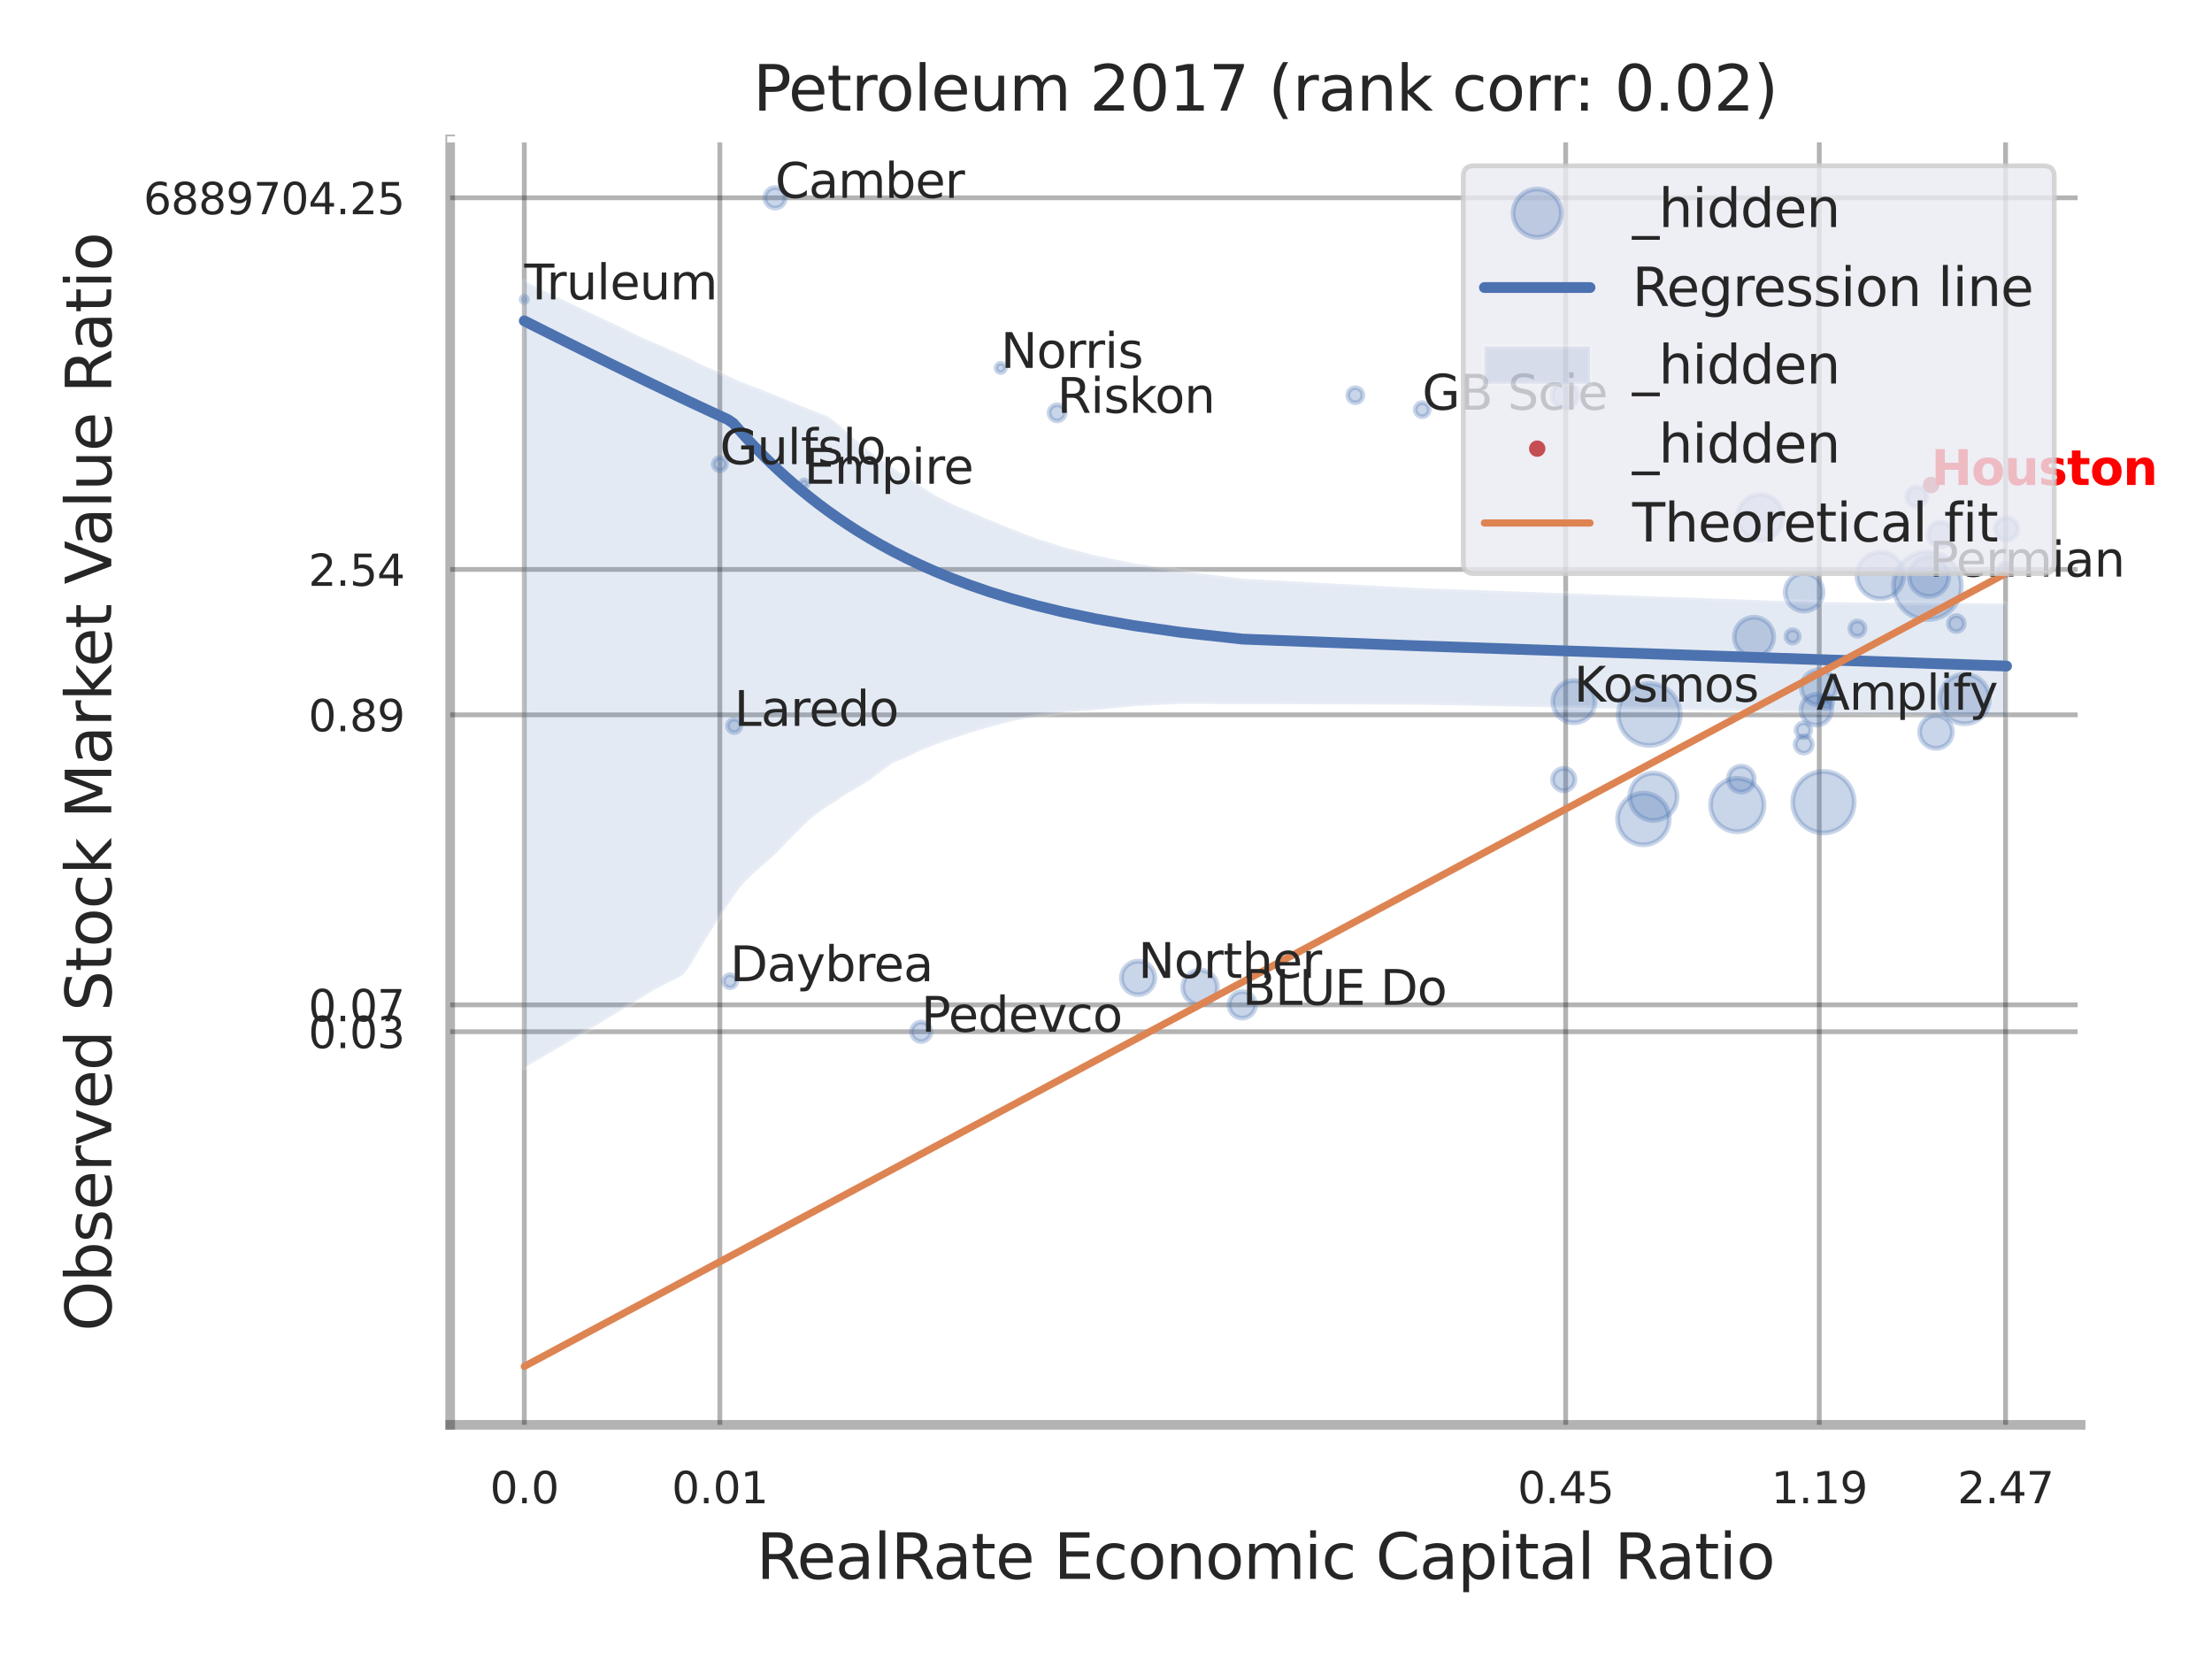 <?xml version="1.0" encoding="utf-8" standalone="no"?>
<!DOCTYPE svg PUBLIC "-//W3C//DTD SVG 1.1//EN"
  "http://www.w3.org/Graphics/SVG/1.1/DTD/svg11.dtd">
<svg xmlns:xlink="http://www.w3.org/1999/xlink" width="460.8pt" height="345.6pt" viewBox="0 0 460.8 345.6" xmlns="http://www.w3.org/2000/svg" version="1.1">
 <defs>
  <style type="text/css">*{stroke-linejoin: round; stroke-linecap: butt}</style>
 </defs>
 <g id="figure_1">
  <g id="patch_1">
   <path d="M 0 345.6 
L 460.8 345.6 
L 460.8 0 
L 0 0 
z
" style="fill: #ffffff"/>
  </g>
  <g id="axes_1">
   <g id="patch_2">
    <path d="M 93.78 296.82 
L 433.438 296.82 
L 433.438 29.04 
L 93.78 29.04 
z
" style="fill: #ffffff"/>
   </g>
   <g id="matplotlib.axis_1">
    <g id="xtick_1">
     <g id="line2d_1">
      <path d="M 109.221 296.82 
L 109.221 29.04 
" clip-path="url(#p8220d25edb)" style="fill: none; stroke: #000000; stroke-opacity: 0.3; stroke-linecap: round"/>
     </g>
     <g id="text_1">
      <!-- 0.0 -->
      <g style="fill: #262626" transform="translate(102.065 313.159) scale(0.09 -0.09)">
       <defs>
        <path id="DejaVuSans-30" d="M 2034 4250 
Q 1547 4250 1301 3770 
Q 1056 3291 1056 2328 
Q 1056 1369 1301 889 
Q 1547 409 2034 409 
Q 2525 409 2770 889 
Q 3016 1369 3016 2328 
Q 3016 3291 2770 3770 
Q 2525 4250 2034 4250 
z
M 2034 4750 
Q 2819 4750 3233 4129 
Q 3647 3509 3647 2328 
Q 3647 1150 3233 529 
Q 2819 -91 2034 -91 
Q 1250 -91 836 529 
Q 422 1150 422 2328 
Q 422 3509 836 4129 
Q 1250 4750 2034 4750 
z
" transform="scale(0.016)"/>
        <path id="DejaVuSans-2e" d="M 684 794 
L 1344 794 
L 1344 0 
L 684 0 
L 684 794 
z
" transform="scale(0.016)"/>
       </defs>
       <use xlink:href="#DejaVuSans-30"/>
       <use xlink:href="#DejaVuSans-2e" transform="translate(63.623 0)"/>
       <use xlink:href="#DejaVuSans-30" transform="translate(95.41 0)"/>
      </g>
     </g>
    </g>
    <g id="xtick_2">
     <g id="line2d_2">
      <path d="M 149.956 296.82 
L 149.956 29.04 
" clip-path="url(#p8220d25edb)" style="fill: none; stroke: #000000; stroke-opacity: 0.3; stroke-linecap: round"/>
     </g>
     <g id="text_2">
      <!-- 0.01 -->
      <g style="fill: #262626" transform="translate(139.936 313.159) scale(0.09 -0.09)">
       <defs>
        <path id="DejaVuSans-31" d="M 794 531 
L 1825 531 
L 1825 4091 
L 703 3866 
L 703 4441 
L 1819 4666 
L 2450 4666 
L 2450 531 
L 3481 531 
L 3481 0 
L 794 0 
L 794 531 
z
" transform="scale(0.016)"/>
       </defs>
       <use xlink:href="#DejaVuSans-30"/>
       <use xlink:href="#DejaVuSans-2e" transform="translate(63.623 0)"/>
       <use xlink:href="#DejaVuSans-30" transform="translate(95.41 0)"/>
       <use xlink:href="#DejaVuSans-31" transform="translate(159.033 0)"/>
      </g>
     </g>
    </g>
    <g id="xtick_3">
     <g id="line2d_3">
      <path d="M 326.161 296.82 
L 326.161 29.04 
" clip-path="url(#p8220d25edb)" style="fill: none; stroke: #000000; stroke-opacity: 0.3; stroke-linecap: round"/>
     </g>
     <g id="text_3">
      <!-- 0.45 -->
      <g style="fill: #262626" transform="translate(316.141 313.159) scale(0.09 -0.09)">
       <defs>
        <path id="DejaVuSans-34" d="M 2419 4116 
L 825 1625 
L 2419 1625 
L 2419 4116 
z
M 2253 4666 
L 3047 4666 
L 3047 1625 
L 3713 1625 
L 3713 1100 
L 3047 1100 
L 3047 0 
L 2419 0 
L 2419 1100 
L 313 1100 
L 313 1709 
L 2253 4666 
z
" transform="scale(0.016)"/>
        <path id="DejaVuSans-35" d="M 691 4666 
L 3169 4666 
L 3169 4134 
L 1269 4134 
L 1269 2991 
Q 1406 3038 1543 3061 
Q 1681 3084 1819 3084 
Q 2600 3084 3056 2656 
Q 3513 2228 3513 1497 
Q 3513 744 3044 326 
Q 2575 -91 1722 -91 
Q 1428 -91 1123 -41 
Q 819 9 494 109 
L 494 744 
Q 775 591 1075 516 
Q 1375 441 1709 441 
Q 2250 441 2565 725 
Q 2881 1009 2881 1497 
Q 2881 1984 2565 2268 
Q 2250 2553 1709 2553 
Q 1456 2553 1204 2497 
Q 953 2441 691 2322 
L 691 4666 
z
" transform="scale(0.016)"/>
       </defs>
       <use xlink:href="#DejaVuSans-30"/>
       <use xlink:href="#DejaVuSans-2e" transform="translate(63.623 0)"/>
       <use xlink:href="#DejaVuSans-34" transform="translate(95.41 0)"/>
       <use xlink:href="#DejaVuSans-35" transform="translate(159.033 0)"/>
      </g>
     </g>
    </g>
    <g id="xtick_4">
     <g id="line2d_4">
      <path d="M 378.987 296.82 
L 378.987 29.04 
" clip-path="url(#p8220d25edb)" style="fill: none; stroke: #000000; stroke-opacity: 0.3; stroke-linecap: round"/>
     </g>
     <g id="text_4">
      <!-- 1.19 -->
      <g style="fill: #262626" transform="translate(368.967 313.159) scale(0.09 -0.09)">
       <defs>
        <path id="DejaVuSans-39" d="M 703 97 
L 703 672 
Q 941 559 1184 500 
Q 1428 441 1663 441 
Q 2288 441 2617 861 
Q 2947 1281 2994 2138 
Q 2813 1869 2534 1725 
Q 2256 1581 1919 1581 
Q 1219 1581 811 2004 
Q 403 2428 403 3163 
Q 403 3881 828 4315 
Q 1253 4750 1959 4750 
Q 2769 4750 3195 4129 
Q 3622 3509 3622 2328 
Q 3622 1225 3098 567 
Q 2575 -91 1691 -91 
Q 1453 -91 1209 -44 
Q 966 3 703 97 
z
M 1959 2075 
Q 2384 2075 2632 2365 
Q 2881 2656 2881 3163 
Q 2881 3666 2632 3958 
Q 2384 4250 1959 4250 
Q 1534 4250 1286 3958 
Q 1038 3666 1038 3163 
Q 1038 2656 1286 2365 
Q 1534 2075 1959 2075 
z
" transform="scale(0.016)"/>
       </defs>
       <use xlink:href="#DejaVuSans-31"/>
       <use xlink:href="#DejaVuSans-2e" transform="translate(63.623 0)"/>
       <use xlink:href="#DejaVuSans-31" transform="translate(95.41 0)"/>
       <use xlink:href="#DejaVuSans-39" transform="translate(159.033 0)"/>
      </g>
     </g>
    </g>
    <g id="xtick_5">
     <g id="line2d_5">
      <path d="M 417.797 296.82 
L 417.797 29.04 
" clip-path="url(#p8220d25edb)" style="fill: none; stroke: #000000; stroke-opacity: 0.3; stroke-linecap: round"/>
     </g>
     <g id="text_5">
      <!-- 2.47 -->
      <g style="fill: #262626" transform="translate(407.778 313.159) scale(0.09 -0.09)">
       <defs>
        <path id="DejaVuSans-32" d="M 1228 531 
L 3431 531 
L 3431 0 
L 469 0 
L 469 531 
Q 828 903 1448 1529 
Q 2069 2156 2228 2338 
Q 2531 2678 2651 2914 
Q 2772 3150 2772 3378 
Q 2772 3750 2511 3984 
Q 2250 4219 1831 4219 
Q 1534 4219 1204 4116 
Q 875 4013 500 3803 
L 500 4441 
Q 881 4594 1212 4672 
Q 1544 4750 1819 4750 
Q 2544 4750 2975 4387 
Q 3406 4025 3406 3419 
Q 3406 3131 3298 2873 
Q 3191 2616 2906 2266 
Q 2828 2175 2409 1742 
Q 1991 1309 1228 531 
z
" transform="scale(0.016)"/>
        <path id="DejaVuSans-37" d="M 525 4666 
L 3525 4666 
L 3525 4397 
L 1831 0 
L 1172 0 
L 2766 4134 
L 525 4134 
L 525 4666 
z
" transform="scale(0.016)"/>
       </defs>
       <use xlink:href="#DejaVuSans-32"/>
       <use xlink:href="#DejaVuSans-2e" transform="translate(63.623 0)"/>
       <use xlink:href="#DejaVuSans-34" transform="translate(95.41 0)"/>
       <use xlink:href="#DejaVuSans-37" transform="translate(159.033 0)"/>
      </g>
     </g>
    </g>
    <g id="xtick_6"/>
    <g id="xtick_7"/>
    <g id="xtick_8"/>
    <g id="xtick_9"/>
    <g id="text_6">
     <!-- RealRate Economic Capital Ratio -->
     <g style="fill: #262626" transform="translate(157.555 328.908) scale(0.13 -0.13)">
      <defs>
       <path id="DejaVuSans-52" d="M 2841 2188 
Q 3044 2119 3236 1894 
Q 3428 1669 3622 1275 
L 4263 0 
L 3584 0 
L 2988 1197 
Q 2756 1666 2539 1819 
Q 2322 1972 1947 1972 
L 1259 1972 
L 1259 0 
L 628 0 
L 628 4666 
L 2053 4666 
Q 2853 4666 3247 4331 
Q 3641 3997 3641 3322 
Q 3641 2881 3436 2590 
Q 3231 2300 2841 2188 
z
M 1259 4147 
L 1259 2491 
L 2053 2491 
Q 2509 2491 2742 2702 
Q 2975 2913 2975 3322 
Q 2975 3731 2742 3939 
Q 2509 4147 2053 4147 
L 1259 4147 
z
" transform="scale(0.016)"/>
       <path id="DejaVuSans-65" d="M 3597 1894 
L 3597 1613 
L 953 1613 
Q 991 1019 1311 708 
Q 1631 397 2203 397 
Q 2534 397 2845 478 
Q 3156 559 3463 722 
L 3463 178 
Q 3153 47 2828 -22 
Q 2503 -91 2169 -91 
Q 1331 -91 842 396 
Q 353 884 353 1716 
Q 353 2575 817 3079 
Q 1281 3584 2069 3584 
Q 2775 3584 3186 3129 
Q 3597 2675 3597 1894 
z
M 3022 2063 
Q 3016 2534 2758 2815 
Q 2500 3097 2075 3097 
Q 1594 3097 1305 2825 
Q 1016 2553 972 2059 
L 3022 2063 
z
" transform="scale(0.016)"/>
       <path id="DejaVuSans-61" d="M 2194 1759 
Q 1497 1759 1228 1600 
Q 959 1441 959 1056 
Q 959 750 1161 570 
Q 1363 391 1709 391 
Q 2188 391 2477 730 
Q 2766 1069 2766 1631 
L 2766 1759 
L 2194 1759 
z
M 3341 1997 
L 3341 0 
L 2766 0 
L 2766 531 
Q 2569 213 2275 61 
Q 1981 -91 1556 -91 
Q 1019 -91 701 211 
Q 384 513 384 1019 
Q 384 1609 779 1909 
Q 1175 2209 1959 2209 
L 2766 2209 
L 2766 2266 
Q 2766 2663 2505 2880 
Q 2244 3097 1772 3097 
Q 1472 3097 1187 3025 
Q 903 2953 641 2809 
L 641 3341 
Q 956 3463 1253 3523 
Q 1550 3584 1831 3584 
Q 2591 3584 2966 3190 
Q 3341 2797 3341 1997 
z
" transform="scale(0.016)"/>
       <path id="DejaVuSans-6c" d="M 603 4863 
L 1178 4863 
L 1178 0 
L 603 0 
L 603 4863 
z
" transform="scale(0.016)"/>
       <path id="DejaVuSans-74" d="M 1172 4494 
L 1172 3500 
L 2356 3500 
L 2356 3053 
L 1172 3053 
L 1172 1153 
Q 1172 725 1289 603 
Q 1406 481 1766 481 
L 2356 481 
L 2356 0 
L 1766 0 
Q 1100 0 847 248 
Q 594 497 594 1153 
L 594 3053 
L 172 3053 
L 172 3500 
L 594 3500 
L 594 4494 
L 1172 4494 
z
" transform="scale(0.016)"/>
       <path id="DejaVuSans-20" transform="scale(0.016)"/>
       <path id="DejaVuSans-45" d="M 628 4666 
L 3578 4666 
L 3578 4134 
L 1259 4134 
L 1259 2753 
L 3481 2753 
L 3481 2222 
L 1259 2222 
L 1259 531 
L 3634 531 
L 3634 0 
L 628 0 
L 628 4666 
z
" transform="scale(0.016)"/>
       <path id="DejaVuSans-63" d="M 3122 3366 
L 3122 2828 
Q 2878 2963 2633 3030 
Q 2388 3097 2138 3097 
Q 1578 3097 1268 2742 
Q 959 2388 959 1747 
Q 959 1106 1268 751 
Q 1578 397 2138 397 
Q 2388 397 2633 464 
Q 2878 531 3122 666 
L 3122 134 
Q 2881 22 2623 -34 
Q 2366 -91 2075 -91 
Q 1284 -91 818 406 
Q 353 903 353 1747 
Q 353 2603 823 3093 
Q 1294 3584 2113 3584 
Q 2378 3584 2631 3529 
Q 2884 3475 3122 3366 
z
" transform="scale(0.016)"/>
       <path id="DejaVuSans-6f" d="M 1959 3097 
Q 1497 3097 1228 2736 
Q 959 2375 959 1747 
Q 959 1119 1226 758 
Q 1494 397 1959 397 
Q 2419 397 2687 759 
Q 2956 1122 2956 1747 
Q 2956 2369 2687 2733 
Q 2419 3097 1959 3097 
z
M 1959 3584 
Q 2709 3584 3137 3096 
Q 3566 2609 3566 1747 
Q 3566 888 3137 398 
Q 2709 -91 1959 -91 
Q 1206 -91 779 398 
Q 353 888 353 1747 
Q 353 2609 779 3096 
Q 1206 3584 1959 3584 
z
" transform="scale(0.016)"/>
       <path id="DejaVuSans-6e" d="M 3513 2113 
L 3513 0 
L 2938 0 
L 2938 2094 
Q 2938 2591 2744 2837 
Q 2550 3084 2163 3084 
Q 1697 3084 1428 2787 
Q 1159 2491 1159 1978 
L 1159 0 
L 581 0 
L 581 3500 
L 1159 3500 
L 1159 2956 
Q 1366 3272 1645 3428 
Q 1925 3584 2291 3584 
Q 2894 3584 3203 3211 
Q 3513 2838 3513 2113 
z
" transform="scale(0.016)"/>
       <path id="DejaVuSans-6d" d="M 3328 2828 
Q 3544 3216 3844 3400 
Q 4144 3584 4550 3584 
Q 5097 3584 5394 3201 
Q 5691 2819 5691 2113 
L 5691 0 
L 5113 0 
L 5113 2094 
Q 5113 2597 4934 2840 
Q 4756 3084 4391 3084 
Q 3944 3084 3684 2787 
Q 3425 2491 3425 1978 
L 3425 0 
L 2847 0 
L 2847 2094 
Q 2847 2600 2669 2842 
Q 2491 3084 2119 3084 
Q 1678 3084 1418 2786 
Q 1159 2488 1159 1978 
L 1159 0 
L 581 0 
L 581 3500 
L 1159 3500 
L 1159 2956 
Q 1356 3278 1631 3431 
Q 1906 3584 2284 3584 
Q 2666 3584 2933 3390 
Q 3200 3197 3328 2828 
z
" transform="scale(0.016)"/>
       <path id="DejaVuSans-69" d="M 603 3500 
L 1178 3500 
L 1178 0 
L 603 0 
L 603 3500 
z
M 603 4863 
L 1178 4863 
L 1178 4134 
L 603 4134 
L 603 4863 
z
" transform="scale(0.016)"/>
       <path id="DejaVuSans-43" d="M 4122 4306 
L 4122 3641 
Q 3803 3938 3442 4084 
Q 3081 4231 2675 4231 
Q 1875 4231 1450 3742 
Q 1025 3253 1025 2328 
Q 1025 1406 1450 917 
Q 1875 428 2675 428 
Q 3081 428 3442 575 
Q 3803 722 4122 1019 
L 4122 359 
Q 3791 134 3420 21 
Q 3050 -91 2638 -91 
Q 1578 -91 968 557 
Q 359 1206 359 2328 
Q 359 3453 968 4101 
Q 1578 4750 2638 4750 
Q 3056 4750 3426 4639 
Q 3797 4528 4122 4306 
z
" transform="scale(0.016)"/>
       <path id="DejaVuSans-70" d="M 1159 525 
L 1159 -1331 
L 581 -1331 
L 581 3500 
L 1159 3500 
L 1159 2969 
Q 1341 3281 1617 3432 
Q 1894 3584 2278 3584 
Q 2916 3584 3314 3078 
Q 3713 2572 3713 1747 
Q 3713 922 3314 415 
Q 2916 -91 2278 -91 
Q 1894 -91 1617 61 
Q 1341 213 1159 525 
z
M 3116 1747 
Q 3116 2381 2855 2742 
Q 2594 3103 2138 3103 
Q 1681 3103 1420 2742 
Q 1159 2381 1159 1747 
Q 1159 1113 1420 752 
Q 1681 391 2138 391 
Q 2594 391 2855 752 
Q 3116 1113 3116 1747 
z
" transform="scale(0.016)"/>
      </defs>
      <use xlink:href="#DejaVuSans-52"/>
      <use xlink:href="#DejaVuSans-65" transform="translate(64.982 0)"/>
      <use xlink:href="#DejaVuSans-61" transform="translate(126.506 0)"/>
      <use xlink:href="#DejaVuSans-6c" transform="translate(187.785 0)"/>
      <use xlink:href="#DejaVuSans-52" transform="translate(215.568 0)"/>
      <use xlink:href="#DejaVuSans-61" transform="translate(282.801 0)"/>
      <use xlink:href="#DejaVuSans-74" transform="translate(344.08 0)"/>
      <use xlink:href="#DejaVuSans-65" transform="translate(383.289 0)"/>
      <use xlink:href="#DejaVuSans-20" transform="translate(444.812 0)"/>
      <use xlink:href="#DejaVuSans-45" transform="translate(476.6 0)"/>
      <use xlink:href="#DejaVuSans-63" transform="translate(539.783 0)"/>
      <use xlink:href="#DejaVuSans-6f" transform="translate(594.764 0)"/>
      <use xlink:href="#DejaVuSans-6e" transform="translate(655.945 0)"/>
      <use xlink:href="#DejaVuSans-6f" transform="translate(719.324 0)"/>
      <use xlink:href="#DejaVuSans-6d" transform="translate(780.506 0)"/>
      <use xlink:href="#DejaVuSans-69" transform="translate(877.918 0)"/>
      <use xlink:href="#DejaVuSans-63" transform="translate(905.701 0)"/>
      <use xlink:href="#DejaVuSans-20" transform="translate(960.682 0)"/>
      <use xlink:href="#DejaVuSans-43" transform="translate(992.469 0)"/>
      <use xlink:href="#DejaVuSans-61" transform="translate(1062.293 0)"/>
      <use xlink:href="#DejaVuSans-70" transform="translate(1123.572 0)"/>
      <use xlink:href="#DejaVuSans-69" transform="translate(1187.049 0)"/>
      <use xlink:href="#DejaVuSans-74" transform="translate(1214.832 0)"/>
      <use xlink:href="#DejaVuSans-61" transform="translate(1254.041 0)"/>
      <use xlink:href="#DejaVuSans-6c" transform="translate(1315.32 0)"/>
      <use xlink:href="#DejaVuSans-20" transform="translate(1343.104 0)"/>
      <use xlink:href="#DejaVuSans-52" transform="translate(1374.891 0)"/>
      <use xlink:href="#DejaVuSans-61" transform="translate(1442.123 0)"/>
      <use xlink:href="#DejaVuSans-74" transform="translate(1503.402 0)"/>
      <use xlink:href="#DejaVuSans-69" transform="translate(1542.611 0)"/>
      <use xlink:href="#DejaVuSans-6f" transform="translate(1570.395 0)"/>
     </g>
    </g>
   </g>
   <g id="matplotlib.axis_2">
    <g id="ytick_1">
     <g id="line2d_6">
      <path d="M 93.78 214.923 
L 433.438 214.923 
" clip-path="url(#p8220d25edb)" style="fill: none; stroke: #000000; stroke-opacity: 0.3; stroke-linecap: round"/>
     </g>
     <g id="text_7">
      <!-- 0.03 -->
      <g style="fill: #262626" transform="translate(64.241 218.342) scale(0.09 -0.09)">
       <defs>
        <path id="DejaVuSans-33" d="M 2597 2516 
Q 3050 2419 3304 2112 
Q 3559 1806 3559 1356 
Q 3559 666 3084 287 
Q 2609 -91 1734 -91 
Q 1441 -91 1130 -33 
Q 819 25 488 141 
L 488 750 
Q 750 597 1062 519 
Q 1375 441 1716 441 
Q 2309 441 2620 675 
Q 2931 909 2931 1356 
Q 2931 1769 2642 2001 
Q 2353 2234 1838 2234 
L 1294 2234 
L 1294 2753 
L 1863 2753 
Q 2328 2753 2575 2939 
Q 2822 3125 2822 3475 
Q 2822 3834 2567 4026 
Q 2313 4219 1838 4219 
Q 1578 4219 1281 4162 
Q 984 4106 628 3988 
L 628 4550 
Q 988 4650 1302 4700 
Q 1616 4750 1894 4750 
Q 2613 4750 3031 4423 
Q 3450 4097 3450 3541 
Q 3450 3153 3228 2886 
Q 3006 2619 2597 2516 
z
" transform="scale(0.016)"/>
       </defs>
       <use xlink:href="#DejaVuSans-30"/>
       <use xlink:href="#DejaVuSans-2e" transform="translate(63.623 0)"/>
       <use xlink:href="#DejaVuSans-30" transform="translate(95.41 0)"/>
       <use xlink:href="#DejaVuSans-33" transform="translate(159.033 0)"/>
      </g>
     </g>
    </g>
    <g id="ytick_2">
     <g id="line2d_7">
      <path d="M 93.78 209.331 
L 433.438 209.331 
" clip-path="url(#p8220d25edb)" style="fill: none; stroke: #000000; stroke-opacity: 0.3; stroke-linecap: round"/>
     </g>
     <g id="text_8">
      <!-- 0.07 -->
      <g style="fill: #262626" transform="translate(64.241 212.75) scale(0.09 -0.09)">
       <use xlink:href="#DejaVuSans-30"/>
       <use xlink:href="#DejaVuSans-2e" transform="translate(63.623 0)"/>
       <use xlink:href="#DejaVuSans-30" transform="translate(95.41 0)"/>
       <use xlink:href="#DejaVuSans-37" transform="translate(159.033 0)"/>
      </g>
     </g>
    </g>
    <g id="ytick_3">
     <g id="line2d_8">
      <path d="M 93.78 148.914 
L 433.438 148.914 
" clip-path="url(#p8220d25edb)" style="fill: none; stroke: #000000; stroke-opacity: 0.3; stroke-linecap: round"/>
     </g>
     <g id="text_9">
      <!-- 0.89 -->
      <g style="fill: #262626" transform="translate(64.241 152.334) scale(0.09 -0.09)">
       <defs>
        <path id="DejaVuSans-38" d="M 2034 2216 
Q 1584 2216 1326 1975 
Q 1069 1734 1069 1313 
Q 1069 891 1326 650 
Q 1584 409 2034 409 
Q 2484 409 2743 651 
Q 3003 894 3003 1313 
Q 3003 1734 2745 1975 
Q 2488 2216 2034 2216 
z
M 1403 2484 
Q 997 2584 770 2862 
Q 544 3141 544 3541 
Q 544 4100 942 4425 
Q 1341 4750 2034 4750 
Q 2731 4750 3128 4425 
Q 3525 4100 3525 3541 
Q 3525 3141 3298 2862 
Q 3072 2584 2669 2484 
Q 3125 2378 3379 2068 
Q 3634 1759 3634 1313 
Q 3634 634 3220 271 
Q 2806 -91 2034 -91 
Q 1263 -91 848 271 
Q 434 634 434 1313 
Q 434 1759 690 2068 
Q 947 2378 1403 2484 
z
M 1172 3481 
Q 1172 3119 1398 2916 
Q 1625 2713 2034 2713 
Q 2441 2713 2670 2916 
Q 2900 3119 2900 3481 
Q 2900 3844 2670 4047 
Q 2441 4250 2034 4250 
Q 1625 4250 1398 4047 
Q 1172 3844 1172 3481 
z
" transform="scale(0.016)"/>
       </defs>
       <use xlink:href="#DejaVuSans-30"/>
       <use xlink:href="#DejaVuSans-2e" transform="translate(63.623 0)"/>
       <use xlink:href="#DejaVuSans-38" transform="translate(95.41 0)"/>
       <use xlink:href="#DejaVuSans-39" transform="translate(159.033 0)"/>
      </g>
     </g>
    </g>
    <g id="ytick_4">
     <g id="line2d_9">
      <path d="M 93.78 118.621 
L 433.438 118.621 
" clip-path="url(#p8220d25edb)" style="fill: none; stroke: #000000; stroke-opacity: 0.3; stroke-linecap: round"/>
     </g>
     <g id="text_10">
      <!-- 2.54 -->
      <g style="fill: #262626" transform="translate(64.241 122.04) scale(0.09 -0.09)">
       <use xlink:href="#DejaVuSans-32"/>
       <use xlink:href="#DejaVuSans-2e" transform="translate(63.623 0)"/>
       <use xlink:href="#DejaVuSans-35" transform="translate(95.41 0)"/>
       <use xlink:href="#DejaVuSans-34" transform="translate(159.033 0)"/>
      </g>
     </g>
    </g>
    <g id="ytick_5">
     <g id="line2d_10">
      <path d="M 93.78 41.205 
L 433.438 41.205 
" clip-path="url(#p8220d25edb)" style="fill: none; stroke: #000000; stroke-opacity: 0.3; stroke-linecap: round"/>
     </g>
     <g id="text_11">
      <!-- 6889704.25 -->
      <g style="fill: #262626" transform="translate(29.883 44.625) scale(0.09 -0.09)">
       <defs>
        <path id="DejaVuSans-36" d="M 2113 2584 
Q 1688 2584 1439 2293 
Q 1191 2003 1191 1497 
Q 1191 994 1439 701 
Q 1688 409 2113 409 
Q 2538 409 2786 701 
Q 3034 994 3034 1497 
Q 3034 2003 2786 2293 
Q 2538 2584 2113 2584 
z
M 3366 4563 
L 3366 3988 
Q 3128 4100 2886 4159 
Q 2644 4219 2406 4219 
Q 1781 4219 1451 3797 
Q 1122 3375 1075 2522 
Q 1259 2794 1537 2939 
Q 1816 3084 2150 3084 
Q 2853 3084 3261 2657 
Q 3669 2231 3669 1497 
Q 3669 778 3244 343 
Q 2819 -91 2113 -91 
Q 1303 -91 875 529 
Q 447 1150 447 2328 
Q 447 3434 972 4092 
Q 1497 4750 2381 4750 
Q 2619 4750 2861 4703 
Q 3103 4656 3366 4563 
z
" transform="scale(0.016)"/>
       </defs>
       <use xlink:href="#DejaVuSans-36"/>
       <use xlink:href="#DejaVuSans-38" transform="translate(63.623 0)"/>
       <use xlink:href="#DejaVuSans-38" transform="translate(127.246 0)"/>
       <use xlink:href="#DejaVuSans-39" transform="translate(190.869 0)"/>
       <use xlink:href="#DejaVuSans-37" transform="translate(254.492 0)"/>
       <use xlink:href="#DejaVuSans-30" transform="translate(318.115 0)"/>
       <use xlink:href="#DejaVuSans-34" transform="translate(381.738 0)"/>
       <use xlink:href="#DejaVuSans-2e" transform="translate(445.361 0)"/>
       <use xlink:href="#DejaVuSans-32" transform="translate(477.148 0)"/>
       <use xlink:href="#DejaVuSans-35" transform="translate(540.771 0)"/>
      </g>
     </g>
    </g>
    <g id="ytick_6"/>
    <g id="ytick_7"/>
    <g id="ytick_8"/>
    <g id="ytick_9"/>
    <g id="ytick_10"/>
    <g id="ytick_11"/>
    <g id="text_12">
     <!-- Observed Stock Market Value Ratio -->
     <g style="fill: #262626" transform="translate(23.18 277.332) rotate(-90) scale(0.13 -0.13)">
      <defs>
       <path id="DejaVuSans-4f" d="M 2522 4238 
Q 1834 4238 1429 3725 
Q 1025 3213 1025 2328 
Q 1025 1447 1429 934 
Q 1834 422 2522 422 
Q 3209 422 3611 934 
Q 4013 1447 4013 2328 
Q 4013 3213 3611 3725 
Q 3209 4238 2522 4238 
z
M 2522 4750 
Q 3503 4750 4090 4092 
Q 4678 3434 4678 2328 
Q 4678 1225 4090 567 
Q 3503 -91 2522 -91 
Q 1538 -91 948 565 
Q 359 1222 359 2328 
Q 359 3434 948 4092 
Q 1538 4750 2522 4750 
z
" transform="scale(0.016)"/>
       <path id="DejaVuSans-62" d="M 3116 1747 
Q 3116 2381 2855 2742 
Q 2594 3103 2138 3103 
Q 1681 3103 1420 2742 
Q 1159 2381 1159 1747 
Q 1159 1113 1420 752 
Q 1681 391 2138 391 
Q 2594 391 2855 752 
Q 3116 1113 3116 1747 
z
M 1159 2969 
Q 1341 3281 1617 3432 
Q 1894 3584 2278 3584 
Q 2916 3584 3314 3078 
Q 3713 2572 3713 1747 
Q 3713 922 3314 415 
Q 2916 -91 2278 -91 
Q 1894 -91 1617 61 
Q 1341 213 1159 525 
L 1159 0 
L 581 0 
L 581 4863 
L 1159 4863 
L 1159 2969 
z
" transform="scale(0.016)"/>
       <path id="DejaVuSans-73" d="M 2834 3397 
L 2834 2853 
Q 2591 2978 2328 3040 
Q 2066 3103 1784 3103 
Q 1356 3103 1142 2972 
Q 928 2841 928 2578 
Q 928 2378 1081 2264 
Q 1234 2150 1697 2047 
L 1894 2003 
Q 2506 1872 2764 1633 
Q 3022 1394 3022 966 
Q 3022 478 2636 193 
Q 2250 -91 1575 -91 
Q 1294 -91 989 -36 
Q 684 19 347 128 
L 347 722 
Q 666 556 975 473 
Q 1284 391 1588 391 
Q 1994 391 2212 530 
Q 2431 669 2431 922 
Q 2431 1156 2273 1281 
Q 2116 1406 1581 1522 
L 1381 1569 
Q 847 1681 609 1914 
Q 372 2147 372 2553 
Q 372 3047 722 3315 
Q 1072 3584 1716 3584 
Q 2034 3584 2315 3537 
Q 2597 3491 2834 3397 
z
" transform="scale(0.016)"/>
       <path id="DejaVuSans-72" d="M 2631 2963 
Q 2534 3019 2420 3045 
Q 2306 3072 2169 3072 
Q 1681 3072 1420 2755 
Q 1159 2438 1159 1844 
L 1159 0 
L 581 0 
L 581 3500 
L 1159 3500 
L 1159 2956 
Q 1341 3275 1631 3429 
Q 1922 3584 2338 3584 
Q 2397 3584 2469 3576 
Q 2541 3569 2628 3553 
L 2631 2963 
z
" transform="scale(0.016)"/>
       <path id="DejaVuSans-76" d="M 191 3500 
L 800 3500 
L 1894 563 
L 2988 3500 
L 3597 3500 
L 2284 0 
L 1503 0 
L 191 3500 
z
" transform="scale(0.016)"/>
       <path id="DejaVuSans-64" d="M 2906 2969 
L 2906 4863 
L 3481 4863 
L 3481 0 
L 2906 0 
L 2906 525 
Q 2725 213 2448 61 
Q 2172 -91 1784 -91 
Q 1150 -91 751 415 
Q 353 922 353 1747 
Q 353 2572 751 3078 
Q 1150 3584 1784 3584 
Q 2172 3584 2448 3432 
Q 2725 3281 2906 2969 
z
M 947 1747 
Q 947 1113 1208 752 
Q 1469 391 1925 391 
Q 2381 391 2643 752 
Q 2906 1113 2906 1747 
Q 2906 2381 2643 2742 
Q 2381 3103 1925 3103 
Q 1469 3103 1208 2742 
Q 947 2381 947 1747 
z
" transform="scale(0.016)"/>
       <path id="DejaVuSans-53" d="M 3425 4513 
L 3425 3897 
Q 3066 4069 2747 4153 
Q 2428 4238 2131 4238 
Q 1616 4238 1336 4038 
Q 1056 3838 1056 3469 
Q 1056 3159 1242 3001 
Q 1428 2844 1947 2747 
L 2328 2669 
Q 3034 2534 3370 2195 
Q 3706 1856 3706 1288 
Q 3706 609 3251 259 
Q 2797 -91 1919 -91 
Q 1588 -91 1214 -16 
Q 841 59 441 206 
L 441 856 
Q 825 641 1194 531 
Q 1563 422 1919 422 
Q 2459 422 2753 634 
Q 3047 847 3047 1241 
Q 3047 1584 2836 1778 
Q 2625 1972 2144 2069 
L 1759 2144 
Q 1053 2284 737 2584 
Q 422 2884 422 3419 
Q 422 4038 858 4394 
Q 1294 4750 2059 4750 
Q 2388 4750 2728 4690 
Q 3069 4631 3425 4513 
z
" transform="scale(0.016)"/>
       <path id="DejaVuSans-6b" d="M 581 4863 
L 1159 4863 
L 1159 1991 
L 2875 3500 
L 3609 3500 
L 1753 1863 
L 3688 0 
L 2938 0 
L 1159 1709 
L 1159 0 
L 581 0 
L 581 4863 
z
" transform="scale(0.016)"/>
       <path id="DejaVuSans-4d" d="M 628 4666 
L 1569 4666 
L 2759 1491 
L 3956 4666 
L 4897 4666 
L 4897 0 
L 4281 0 
L 4281 4097 
L 3078 897 
L 2444 897 
L 1241 4097 
L 1241 0 
L 628 0 
L 628 4666 
z
" transform="scale(0.016)"/>
       <path id="DejaVuSans-56" d="M 1831 0 
L 50 4666 
L 709 4666 
L 2188 738 
L 3669 4666 
L 4325 4666 
L 2547 0 
L 1831 0 
z
" transform="scale(0.016)"/>
       <path id="DejaVuSans-75" d="M 544 1381 
L 544 3500 
L 1119 3500 
L 1119 1403 
Q 1119 906 1312 657 
Q 1506 409 1894 409 
Q 2359 409 2629 706 
Q 2900 1003 2900 1516 
L 2900 3500 
L 3475 3500 
L 3475 0 
L 2900 0 
L 2900 538 
Q 2691 219 2414 64 
Q 2138 -91 1772 -91 
Q 1169 -91 856 284 
Q 544 659 544 1381 
z
M 1991 3584 
L 1991 3584 
z
" transform="scale(0.016)"/>
      </defs>
      <use xlink:href="#DejaVuSans-4f"/>
      <use xlink:href="#DejaVuSans-62" transform="translate(78.711 0)"/>
      <use xlink:href="#DejaVuSans-73" transform="translate(142.188 0)"/>
      <use xlink:href="#DejaVuSans-65" transform="translate(194.287 0)"/>
      <use xlink:href="#DejaVuSans-72" transform="translate(255.811 0)"/>
      <use xlink:href="#DejaVuSans-76" transform="translate(296.924 0)"/>
      <use xlink:href="#DejaVuSans-65" transform="translate(356.104 0)"/>
      <use xlink:href="#DejaVuSans-64" transform="translate(417.627 0)"/>
      <use xlink:href="#DejaVuSans-20" transform="translate(481.104 0)"/>
      <use xlink:href="#DejaVuSans-53" transform="translate(512.891 0)"/>
      <use xlink:href="#DejaVuSans-74" transform="translate(576.367 0)"/>
      <use xlink:href="#DejaVuSans-6f" transform="translate(615.576 0)"/>
      <use xlink:href="#DejaVuSans-63" transform="translate(676.758 0)"/>
      <use xlink:href="#DejaVuSans-6b" transform="translate(731.738 0)"/>
      <use xlink:href="#DejaVuSans-20" transform="translate(789.648 0)"/>
      <use xlink:href="#DejaVuSans-4d" transform="translate(821.436 0)"/>
      <use xlink:href="#DejaVuSans-61" transform="translate(907.715 0)"/>
      <use xlink:href="#DejaVuSans-72" transform="translate(968.994 0)"/>
      <use xlink:href="#DejaVuSans-6b" transform="translate(1010.107 0)"/>
      <use xlink:href="#DejaVuSans-65" transform="translate(1064.393 0)"/>
      <use xlink:href="#DejaVuSans-74" transform="translate(1125.916 0)"/>
      <use xlink:href="#DejaVuSans-20" transform="translate(1165.125 0)"/>
      <use xlink:href="#DejaVuSans-56" transform="translate(1196.912 0)"/>
      <use xlink:href="#DejaVuSans-61" transform="translate(1257.57 0)"/>
      <use xlink:href="#DejaVuSans-6c" transform="translate(1318.85 0)"/>
      <use xlink:href="#DejaVuSans-75" transform="translate(1346.633 0)"/>
      <use xlink:href="#DejaVuSans-65" transform="translate(1410.012 0)"/>
      <use xlink:href="#DejaVuSans-20" transform="translate(1471.535 0)"/>
      <use xlink:href="#DejaVuSans-52" transform="translate(1503.322 0)"/>
      <use xlink:href="#DejaVuSans-61" transform="translate(1570.555 0)"/>
      <use xlink:href="#DejaVuSans-74" transform="translate(1631.834 0)"/>
      <use xlink:href="#DejaVuSans-69" transform="translate(1671.043 0)"/>
      <use xlink:href="#DejaVuSans-6f" transform="translate(1698.826 0)"/>
     </g>
    </g>
   </g>
   <g id="PathCollection_1">
    <path d="M 342.354 175.983 
C 343.779 175.983 345.147 175.416 346.155 174.408 
C 347.163 173.4 347.729 172.033 347.729 170.607 
C 347.729 169.182 347.163 167.814 346.155 166.806 
C 345.147 165.798 343.779 165.232 342.354 165.232 
C 340.928 165.232 339.56 165.798 338.552 166.806 
C 337.544 167.814 336.978 169.182 336.978 170.607 
C 336.978 172.033 337.544 173.4 338.552 174.408 
C 339.56 175.416 340.928 175.983 342.354 175.983 
z
" clip-path="url(#p8220d25edb)" style="fill: #4c72b0; fill-opacity: 0.3; stroke: #4c72b0; stroke-opacity: 0.3"/>
    <path d="M 375.754 156.877 
C 376.228 156.877 376.683 156.689 377.018 156.353 
C 377.353 156.018 377.542 155.563 377.542 155.089 
C 377.542 154.615 377.353 154.16 377.018 153.825 
C 376.683 153.49 376.228 153.301 375.754 153.301 
C 375.28 153.301 374.825 153.49 374.49 153.825 
C 374.155 154.16 373.966 154.615 373.966 155.089 
C 373.966 155.563 374.155 156.018 374.49 156.353 
C 374.825 156.689 375.28 156.877 375.754 156.877 
z
" clip-path="url(#p8220d25edb)" style="fill: #4c72b0; fill-opacity: 0.3; stroke: #4c72b0; stroke-opacity: 0.3"/>
    <path d="M 250.002 209.295 
C 250.958 209.295 251.875 208.915 252.551 208.239 
C 253.226 207.563 253.606 206.646 253.606 205.691 
C 253.606 204.735 253.226 203.818 252.551 203.142 
C 251.875 202.466 250.958 202.086 250.002 202.086 
C 249.046 202.086 248.129 202.466 247.453 203.142 
C 246.777 203.818 246.398 204.735 246.398 205.691 
C 246.398 206.646 246.777 207.563 247.453 208.239 
C 248.129 208.915 249.046 209.295 250.002 209.295 
z
" clip-path="url(#p8220d25edb)" style="fill: #4c72b0; fill-opacity: 0.3; stroke: #4c72b0; stroke-opacity: 0.3"/>
    <path d="M 379.863 173.51 
C 381.561 173.51 383.19 172.835 384.39 171.634 
C 385.591 170.433 386.266 168.805 386.266 167.106 
C 386.266 165.408 385.591 163.779 384.39 162.579 
C 383.19 161.378 381.561 160.703 379.863 160.703 
C 378.164 160.703 376.536 161.378 375.335 162.579 
C 374.134 163.779 373.459 165.408 373.459 167.106 
C 373.459 168.805 374.134 170.433 375.335 171.634 
C 376.536 172.835 378.164 173.51 379.863 173.51 
z
" clip-path="url(#p8220d25edb)" style="fill: #4c72b0; fill-opacity: 0.3; stroke: #4c72b0; stroke-opacity: 0.3"/>
    <path d="M 362.725 164.99 
C 363.441 164.99 364.128 164.706 364.634 164.2 
C 365.14 163.694 365.424 163.008 365.424 162.292 
C 365.424 161.576 365.14 160.89 364.634 160.384 
C 364.128 159.878 363.441 159.593 362.725 159.593 
C 362.01 159.593 361.323 159.878 360.817 160.384 
C 360.311 160.89 360.027 161.576 360.027 162.292 
C 360.027 163.008 360.311 163.694 360.817 164.2 
C 361.323 164.706 362.01 164.99 362.725 164.99 
z
" clip-path="url(#p8220d25edb)" style="fill: #4c72b0; fill-opacity: 0.3; stroke: #4c72b0; stroke-opacity: 0.3"/>
    <path d="M 326.034 85.058 
C 326.744 85.058 327.425 84.776 327.927 84.274 
C 328.429 83.772 328.711 83.091 328.711 82.381 
C 328.711 81.671 328.429 80.99 327.927 80.488 
C 327.425 79.986 326.744 79.704 326.034 79.704 
C 325.324 79.704 324.643 79.986 324.141 80.488 
C 323.639 80.99 323.357 81.671 323.357 82.381 
C 323.357 83.091 323.639 83.772 324.141 84.274 
C 324.643 84.776 325.324 85.058 326.034 85.058 
z
" clip-path="url(#p8220d25edb)" style="fill: #4c72b0; fill-opacity: 0.3; stroke: #4c72b0; stroke-opacity: 0.3"/>
    <path d="M 380.424 147.638 
C 380.793 147.638 381.148 147.491 381.41 147.23 
C 381.671 146.968 381.818 146.614 381.818 146.244 
C 381.818 145.874 381.671 145.52 381.41 145.258 
C 381.148 144.997 380.793 144.85 380.424 144.85 
C 380.054 144.85 379.699 144.997 379.438 145.258 
C 379.176 145.52 379.03 145.874 379.03 146.244 
C 379.03 146.614 379.176 146.968 379.438 147.23 
C 379.699 147.491 380.054 147.638 380.424 147.638 
z
" clip-path="url(#p8220d25edb)" style="fill: #4c72b0; fill-opacity: 0.3; stroke: #4c72b0; stroke-opacity: 0.3"/>
    <path d="M 407.537 131.565 
C 407.978 131.565 408.4 131.39 408.711 131.079 
C 409.022 130.767 409.197 130.345 409.197 129.905 
C 409.197 129.465 409.022 129.043 408.711 128.732 
C 408.4 128.421 407.978 128.246 407.537 128.246 
C 407.097 128.246 406.675 128.421 406.364 128.732 
C 406.053 129.043 405.878 129.465 405.878 129.905 
C 405.878 130.345 406.053 130.767 406.364 131.079 
C 406.675 131.39 407.097 131.565 407.537 131.565 
z
" clip-path="url(#p8220d25edb)" style="fill: #4c72b0; fill-opacity: 0.3; stroke: #4c72b0; stroke-opacity: 0.3"/>
    <path d="M 375.674 153.627 
C 376.077 153.627 376.463 153.467 376.748 153.182 
C 377.033 152.897 377.193 152.51 377.193 152.107 
C 377.193 151.705 377.033 151.318 376.748 151.033 
C 376.463 150.748 376.077 150.588 375.674 150.588 
C 375.271 150.588 374.884 150.748 374.599 151.033 
C 374.314 151.318 374.154 151.705 374.154 152.107 
C 374.154 152.51 374.314 152.897 374.599 153.182 
C 374.884 153.467 375.271 153.627 375.674 153.627 
z
" clip-path="url(#p8220d25edb)" style="fill: #4c72b0; fill-opacity: 0.3; stroke: #4c72b0; stroke-opacity: 0.3"/>
    <path d="M 343.572 155.281 
C 345.283 155.281 346.923 154.602 348.133 153.392 
C 349.342 152.183 350.022 150.542 350.022 148.832 
C 350.022 147.121 349.342 145.481 348.133 144.271 
C 346.923 143.062 345.283 142.382 343.572 142.382 
C 341.862 142.382 340.221 143.062 339.012 144.271 
C 337.802 145.481 337.123 147.121 337.123 148.832 
C 337.123 150.542 337.802 152.183 339.012 153.392 
C 340.221 154.602 341.862 155.281 343.572 155.281 
z
" clip-path="url(#p8220d25edb)" style="fill: #4c72b0; fill-opacity: 0.3; stroke: #4c72b0; stroke-opacity: 0.3"/>
    <path d="M 417.999 112.531 
C 418.619 112.531 419.215 112.285 419.653 111.846 
C 420.092 111.407 420.339 110.812 420.339 110.191 
C 420.339 109.57 420.092 108.975 419.653 108.536 
C 419.215 108.097 418.619 107.851 417.999 107.851 
C 417.378 107.851 416.783 108.097 416.344 108.536 
C 415.905 108.975 415.658 109.57 415.658 110.191 
C 415.658 110.812 415.905 111.407 416.344 111.846 
C 416.783 112.285 417.378 112.531 417.999 112.531 
z
" clip-path="url(#p8220d25edb)" style="fill: #4c72b0; fill-opacity: 0.3; stroke: #4c72b0; stroke-opacity: 0.3"/>
    <path d="M 361.906 173.255 
C 363.379 173.255 364.792 172.67 365.834 171.628 
C 366.876 170.586 367.461 169.173 367.461 167.7 
C 367.461 166.226 366.876 164.813 365.834 163.771 
C 364.792 162.729 363.379 162.144 361.906 162.144 
C 360.432 162.144 359.019 162.729 357.977 163.771 
C 356.935 164.813 356.35 166.226 356.35 167.7 
C 356.35 169.173 356.935 170.586 357.977 171.628 
C 359.019 172.67 360.432 173.255 361.906 173.255 
z
" clip-path="url(#p8220d25edb)" style="fill: #4c72b0; fill-opacity: 0.3; stroke: #4c72b0; stroke-opacity: 0.3"/>
    <path d="M 417.656 119.93 
C 418.006 119.93 418.341 119.791 418.589 119.544 
C 418.836 119.296 418.975 118.961 418.975 118.611 
C 418.975 118.262 418.836 117.926 418.589 117.679 
C 418.341 117.432 418.006 117.293 417.656 117.293 
C 417.307 117.293 416.971 117.432 416.724 117.679 
C 416.477 117.926 416.338 118.262 416.338 118.611 
C 416.338 118.961 416.477 119.296 416.724 119.544 
C 416.971 119.791 417.307 119.93 417.656 119.93 
z
" clip-path="url(#p8220d25edb)" style="fill: #4c72b0; fill-opacity: 0.3; stroke: #4c72b0; stroke-opacity: 0.3"/>
    <path d="M 282.337 83.9 
C 282.753 83.9 283.151 83.735 283.445 83.441 
C 283.739 83.147 283.904 82.749 283.904 82.333 
C 283.904 81.917 283.739 81.518 283.445 81.224 
C 283.151 80.93 282.753 80.765 282.337 80.765 
C 281.921 80.765 281.522 80.93 281.228 81.224 
C 280.935 81.518 280.769 81.917 280.769 82.333 
C 280.769 82.749 280.935 83.147 281.228 83.441 
C 281.522 83.735 281.921 83.9 282.337 83.9 
z
" clip-path="url(#p8220d25edb)" style="fill: #4c72b0; fill-opacity: 0.3; stroke: #4c72b0; stroke-opacity: 0.3"/>
    <path d="M 409.268 150.77 
C 410.637 150.77 411.95 150.226 412.918 149.258 
C 413.885 148.29 414.429 146.977 414.429 145.608 
C 414.429 144.24 413.885 142.927 412.918 141.959 
C 411.95 140.991 410.637 140.447 409.268 140.447 
C 407.899 140.447 406.586 140.991 405.618 141.959 
C 404.65 142.927 404.106 144.24 404.106 145.608 
C 404.106 146.977 404.65 148.29 405.618 149.258 
C 406.586 150.226 407.899 150.77 409.268 150.77 
z
" clip-path="url(#p8220d25edb)" style="fill: #4c72b0; fill-opacity: 0.3; stroke: #4c72b0; stroke-opacity: 0.3"/>
    <path d="M 258.785 212.095 
C 259.519 212.095 260.222 211.803 260.741 211.285 
C 261.26 210.766 261.551 210.062 261.551 209.329 
C 261.551 208.595 261.26 207.891 260.741 207.373 
C 260.222 206.854 259.519 206.562 258.785 206.562 
C 258.051 206.562 257.348 206.854 256.829 207.373 
C 256.31 207.891 256.019 208.595 256.019 209.329 
C 256.019 210.062 256.31 210.766 256.829 211.285 
C 257.348 211.803 258.051 212.095 258.785 212.095 
z
" clip-path="url(#p8220d25edb)" style="fill: #4c72b0; fill-opacity: 0.3; stroke: #4c72b0; stroke-opacity: 0.3"/>
    <path d="M 401.528 129.078 
C 403.403 129.078 405.202 128.333 406.528 127.007 
C 407.854 125.681 408.599 123.882 408.599 122.007 
C 408.599 120.132 407.854 118.333 406.528 117.007 
C 405.202 115.681 403.403 114.936 401.528 114.936 
C 399.652 114.936 397.854 115.681 396.528 117.007 
C 395.202 118.333 394.457 120.132 394.457 122.007 
C 394.457 123.882 395.202 125.681 396.528 127.007 
C 397.854 128.333 399.652 129.078 401.528 129.078 
z
" clip-path="url(#p8220d25edb)" style="fill: #4c72b0; fill-opacity: 0.3; stroke: #4c72b0; stroke-opacity: 0.3"/>
    <path d="M 109.219 63.033 
C 109.395 63.033 109.564 62.963 109.689 62.838 
C 109.814 62.714 109.884 62.545 109.884 62.368 
C 109.884 62.192 109.814 62.023 109.689 61.898 
C 109.564 61.774 109.395 61.703 109.219 61.703 
C 109.043 61.703 108.874 61.774 108.749 61.898 
C 108.624 62.023 108.554 62.192 108.554 62.368 
C 108.554 62.545 108.624 62.714 108.749 62.838 
C 108.874 62.963 109.043 63.033 109.219 63.033 
z
" clip-path="url(#p8220d25edb)" style="fill: #4c72b0; fill-opacity: 0.3; stroke: #4c72b0; stroke-opacity: 0.3"/>
    <path d="M 366.709 112.53 
C 367.97 112.53 369.179 112.029 370.071 111.138 
C 370.962 110.246 371.463 109.037 371.463 107.776 
C 371.463 106.515 370.962 105.305 370.071 104.414 
C 369.179 103.522 367.97 103.021 366.709 103.021 
C 365.448 103.021 364.239 103.522 363.347 104.414 
C 362.455 105.305 361.955 106.515 361.955 107.776 
C 361.955 109.037 362.455 110.246 363.347 111.138 
C 364.239 112.029 365.448 112.53 366.709 112.53 
z
" clip-path="url(#p8220d25edb)" style="fill: #4c72b0; fill-opacity: 0.3; stroke: #4c72b0; stroke-opacity: 0.3"/>
    <path d="M 386.93 132.526 
C 387.35 132.526 387.753 132.36 388.05 132.063 
C 388.346 131.766 388.513 131.364 388.513 130.944 
C 388.513 130.524 388.346 130.122 388.05 129.825 
C 387.753 129.528 387.35 129.361 386.93 129.361 
C 386.511 129.361 386.108 129.528 385.811 129.825 
C 385.515 130.122 385.348 130.524 385.348 130.944 
C 385.348 131.364 385.515 131.766 385.811 132.063 
C 386.108 132.36 386.511 132.526 386.93 132.526 
z
" clip-path="url(#p8220d25edb)" style="fill: #4c72b0; fill-opacity: 0.3; stroke: #4c72b0; stroke-opacity: 0.3"/>
    <path d="M 167.507 101.571 
C 167.719 101.571 167.923 101.486 168.073 101.336 
C 168.224 101.186 168.308 100.982 168.308 100.769 
C 168.308 100.557 168.224 100.353 168.073 100.202 
C 167.923 100.052 167.719 99.968 167.507 99.968 
C 167.294 99.968 167.09 100.052 166.94 100.202 
C 166.79 100.353 166.705 100.557 166.705 100.769 
C 166.705 100.982 166.79 101.186 166.94 101.336 
C 167.09 101.486 167.294 101.571 167.507 101.571 
z
" clip-path="url(#p8220d25edb)" style="fill: #4c72b0; fill-opacity: 0.3; stroke: #4c72b0; stroke-opacity: 0.3"/>
    <path d="M 344.448 170.906 
C 345.754 170.906 347.008 170.387 347.932 169.463 
C 348.856 168.539 349.375 167.286 349.375 165.979 
C 349.375 164.672 348.856 163.419 347.932 162.495 
C 347.008 161.571 345.754 161.051 344.448 161.051 
C 343.141 161.051 341.887 161.571 340.963 162.495 
C 340.039 163.419 339.52 164.672 339.52 165.979 
C 339.52 167.286 340.039 168.539 340.963 169.463 
C 341.887 170.387 343.141 170.906 344.448 170.906 
z
" clip-path="url(#p8220d25edb)" style="fill: #4c72b0; fill-opacity: 0.3; stroke: #4c72b0; stroke-opacity: 0.3"/>
    <path d="M 325.752 164.724 
C 326.37 164.724 326.963 164.478 327.4 164.041 
C 327.837 163.604 328.082 163.011 328.082 162.393 
C 328.082 161.775 327.837 161.182 327.4 160.745 
C 326.963 160.308 326.37 160.062 325.752 160.062 
C 325.134 160.062 324.541 160.308 324.104 160.745 
C 323.666 161.182 323.421 161.775 323.421 162.393 
C 323.421 163.011 323.666 163.604 324.104 164.041 
C 324.541 164.478 325.134 164.724 325.752 164.724 
z
" clip-path="url(#p8220d25edb)" style="fill: #4c72b0; fill-opacity: 0.3; stroke: #4c72b0; stroke-opacity: 0.3"/>
    <path d="M 373.435 133.968 
C 373.804 133.968 374.157 133.822 374.418 133.561 
C 374.679 133.3 374.825 132.947 374.825 132.578 
C 374.825 132.209 374.679 131.856 374.418 131.595 
C 374.157 131.334 373.804 131.188 373.435 131.188 
C 373.066 131.188 372.713 131.334 372.452 131.595 
C 372.191 131.856 372.045 132.209 372.045 132.578 
C 372.045 132.947 372.191 133.3 372.452 133.561 
C 372.713 133.822 373.066 133.968 373.435 133.968 
z
" clip-path="url(#p8220d25edb)" style="fill: #4c72b0; fill-opacity: 0.3; stroke: #4c72b0; stroke-opacity: 0.3"/>
    <path d="M 399.311 105.569 
C 399.865 105.569 400.396 105.349 400.787 104.957 
C 401.179 104.566 401.399 104.035 401.399 103.481 
C 401.399 102.927 401.179 102.396 400.787 102.005 
C 400.396 101.613 399.865 101.393 399.311 101.393 
C 398.757 101.393 398.226 101.613 397.835 102.005 
C 397.443 102.396 397.223 102.927 397.223 103.481 
C 397.223 104.035 397.443 104.566 397.835 104.957 
C 398.226 105.349 398.757 105.569 399.311 105.569 
z
" clip-path="url(#p8220d25edb)" style="fill: #4c72b0; fill-opacity: 0.3; stroke: #4c72b0; stroke-opacity: 0.3"/>
    <path d="M 237.095 207.2 
C 238.019 207.2 238.904 206.833 239.557 206.18 
C 240.21 205.527 240.577 204.641 240.577 203.717 
C 240.577 202.794 240.21 201.908 239.557 201.255 
C 238.904 200.602 238.019 200.235 237.095 200.235 
C 236.172 200.235 235.286 200.602 234.633 201.255 
C 233.98 201.908 233.613 202.794 233.613 203.717 
C 233.613 204.641 233.98 205.527 234.633 206.18 
C 235.286 206.833 236.172 207.2 237.095 207.2 
z
" clip-path="url(#p8220d25edb)" style="fill: #4c72b0; fill-opacity: 0.3; stroke: #4c72b0; stroke-opacity: 0.3"/>
    <path d="M 191.904 216.966 
C 192.442 216.966 192.958 216.752 193.339 216.372 
C 193.719 215.991 193.933 215.475 193.933 214.938 
C 193.933 214.4 193.719 213.884 193.339 213.503 
C 192.958 213.123 192.442 212.909 191.904 212.909 
C 191.367 212.909 190.851 213.123 190.47 213.503 
C 190.09 213.884 189.876 214.4 189.876 214.938 
C 189.876 215.475 190.09 215.991 190.47 216.372 
C 190.851 216.752 191.367 216.966 191.904 216.966 
z
" clip-path="url(#p8220d25edb)" style="fill: #4c72b0; fill-opacity: 0.3; stroke: #4c72b0; stroke-opacity: 0.3"/>
    <path d="M 402.282 102.232 
C 402.601 102.232 402.907 102.106 403.133 101.88 
C 403.359 101.654 403.485 101.348 403.485 101.029 
C 403.485 100.71 403.359 100.403 403.133 100.178 
C 402.907 99.952 402.601 99.825 402.282 99.825 
C 401.963 99.825 401.656 99.952 401.431 100.178 
C 401.205 100.403 401.078 100.71 401.078 101.029 
C 401.078 101.348 401.205 101.654 401.431 101.88 
C 401.656 102.106 401.963 102.232 402.282 102.232 
z
" clip-path="url(#p8220d25edb)" style="fill: #4c72b0; fill-opacity: 0.3; stroke: #4c72b0; stroke-opacity: 0.3"/>
    <path d="M 152.083 205.76 
C 152.444 205.76 152.789 205.616 153.044 205.361 
C 153.299 205.107 153.442 204.761 153.442 204.4 
C 153.442 204.04 153.299 203.694 153.044 203.439 
C 152.789 203.184 152.444 203.041 152.083 203.041 
C 151.723 203.041 151.377 203.184 151.122 203.439 
C 150.867 203.694 150.724 204.04 150.724 204.4 
C 150.724 204.761 150.867 205.107 151.122 205.361 
C 151.377 205.616 151.723 205.76 152.083 205.76 
z
" clip-path="url(#p8220d25edb)" style="fill: #4c72b0; fill-opacity: 0.3; stroke: #4c72b0; stroke-opacity: 0.3"/>
    <path d="M 296.274 86.799 
C 296.659 86.799 297.029 86.646 297.302 86.373 
C 297.574 86.101 297.728 85.731 297.728 85.346 
C 297.728 84.96 297.574 84.59 297.302 84.318 
C 297.029 84.045 296.659 83.892 296.274 83.892 
C 295.888 83.892 295.518 84.045 295.246 84.318 
C 294.973 84.59 294.82 84.96 294.82 85.346 
C 294.82 85.731 294.973 86.101 295.246 86.373 
C 295.518 86.646 295.888 86.799 296.274 86.799 
z
" clip-path="url(#p8220d25edb)" style="fill: #4c72b0; fill-opacity: 0.3; stroke: #4c72b0; stroke-opacity: 0.3"/>
    <path d="M 378.884 146.85 
C 379.848 146.85 380.773 146.467 381.455 145.785 
C 382.137 145.103 382.52 144.178 382.52 143.214 
C 382.52 142.25 382.137 141.325 381.455 140.643 
C 380.773 139.961 379.848 139.578 378.884 139.578 
C 377.919 139.578 376.994 139.961 376.312 140.643 
C 375.63 141.325 375.247 142.25 375.247 143.214 
C 375.247 144.178 375.63 145.103 376.312 145.785 
C 376.994 146.467 377.919 146.85 378.884 146.85 
z
" clip-path="url(#p8220d25edb)" style="fill: #4c72b0; fill-opacity: 0.3; stroke: #4c72b0; stroke-opacity: 0.3"/>
    <path d="M 403.308 155.887 
C 404.213 155.887 405.082 155.527 405.722 154.887 
C 406.362 154.247 406.722 153.378 406.722 152.473 
C 406.722 151.568 406.362 150.699 405.722 150.059 
C 405.082 149.419 404.213 149.059 403.308 149.059 
C 402.403 149.059 401.535 149.419 400.894 150.059 
C 400.254 150.699 399.895 151.568 399.895 152.473 
C 399.895 153.378 400.254 154.247 400.894 154.887 
C 401.535 155.527 402.403 155.887 403.308 155.887 
z
" clip-path="url(#p8220d25edb)" style="fill: #4c72b0; fill-opacity: 0.3; stroke: #4c72b0; stroke-opacity: 0.3"/>
    <path d="M 161.478 43.349 
C 162.045 43.349 162.588 43.124 162.989 42.723 
C 163.39 42.322 163.615 41.779 163.615 41.212 
C 163.615 40.645 163.39 40.102 162.989 39.701 
C 162.588 39.3 162.045 39.075 161.478 39.075 
C 160.911 39.075 160.368 39.3 159.967 39.701 
C 159.566 40.102 159.341 40.645 159.341 41.212 
C 159.341 41.779 159.566 42.322 159.967 42.723 
C 160.368 43.124 160.911 43.349 161.478 43.349 
z
" clip-path="url(#p8220d25edb)" style="fill: #4c72b0; fill-opacity: 0.3; stroke: #4c72b0; stroke-opacity: 0.3"/>
    <path d="M 149.955 98.062 
C 150.32 98.062 150.669 97.917 150.927 97.66 
C 151.185 97.402 151.329 97.053 151.329 96.688 
C 151.329 96.324 151.185 95.974 150.927 95.717 
C 150.669 95.459 150.32 95.314 149.955 95.314 
C 149.591 95.314 149.241 95.459 148.984 95.717 
C 148.726 95.974 148.581 96.324 148.581 96.688 
C 148.581 97.053 148.726 97.402 148.984 97.66 
C 149.241 97.917 149.591 98.062 149.955 98.062 
z
" clip-path="url(#p8220d25edb)" style="fill: #4c72b0; fill-opacity: 0.3; stroke: #4c72b0; stroke-opacity: 0.3"/>
    <path d="M 404.248 113.939 
C 404.934 113.939 405.592 113.666 406.078 113.181 
C 406.563 112.696 406.835 112.038 406.835 111.352 
C 406.835 110.666 406.563 110.008 406.078 109.523 
C 405.592 109.037 404.934 108.765 404.248 108.765 
C 403.562 108.765 402.904 109.037 402.419 109.523 
C 401.934 110.008 401.661 110.666 401.661 111.352 
C 401.661 112.038 401.934 112.696 402.419 113.181 
C 402.904 113.666 403.562 113.939 404.248 113.939 
z
" clip-path="url(#p8220d25edb)" style="fill: #4c72b0; fill-opacity: 0.3; stroke: #4c72b0; stroke-opacity: 0.3"/>
    <path d="M 220.221 87.687 
C 220.667 87.687 221.094 87.51 221.409 87.195 
C 221.725 86.88 221.902 86.452 221.902 86.007 
C 221.902 85.561 221.725 85.133 221.409 84.818 
C 221.094 84.503 220.667 84.326 220.221 84.326 
C 219.775 84.326 219.348 84.503 219.032 84.818 
C 218.717 85.133 218.54 85.561 218.54 86.007 
C 218.54 86.452 218.717 86.88 219.032 87.195 
C 219.348 87.51 219.775 87.687 220.221 87.687 
z
" clip-path="url(#p8220d25edb)" style="fill: #4c72b0; fill-opacity: 0.3; stroke: #4c72b0; stroke-opacity: 0.3"/>
    <path d="M 152.954 152.623 
C 153.326 152.623 153.683 152.475 153.947 152.212 
C 154.21 151.949 154.358 151.591 154.358 151.219 
C 154.358 150.847 154.21 150.49 153.947 150.226 
C 153.683 149.963 153.326 149.815 152.954 149.815 
C 152.581 149.815 152.224 149.963 151.961 150.226 
C 151.698 150.49 151.55 150.847 151.55 151.219 
C 151.55 151.591 151.698 151.949 151.961 152.212 
C 152.224 152.475 152.581 152.623 152.954 152.623 
z
" clip-path="url(#p8220d25edb)" style="fill: #4c72b0; fill-opacity: 0.3; stroke: #4c72b0; stroke-opacity: 0.3"/>
    <path d="M 327.884 150.562 
C 329.049 150.562 330.167 150.099 330.991 149.275 
C 331.815 148.451 332.278 147.333 332.278 146.168 
C 332.278 145.003 331.815 143.885 330.991 143.061 
C 330.167 142.237 329.049 141.774 327.884 141.774 
C 326.718 141.774 325.601 142.237 324.777 143.061 
C 323.953 143.885 323.49 145.003 323.49 146.168 
C 323.49 147.333 323.953 148.451 324.777 149.275 
C 325.601 150.099 326.718 150.562 327.884 150.562 
z
" clip-path="url(#p8220d25edb)" style="fill: #4c72b0; fill-opacity: 0.3; stroke: #4c72b0; stroke-opacity: 0.3"/>
    <path d="M 375.826 127.296 
C 376.868 127.296 377.868 126.882 378.605 126.145 
C 379.342 125.408 379.756 124.408 379.756 123.366 
C 379.756 122.324 379.342 121.324 378.605 120.587 
C 377.868 119.85 376.868 119.436 375.826 119.436 
C 374.784 119.436 373.784 119.85 373.048 120.587 
C 372.311 121.324 371.897 122.324 371.897 123.366 
C 371.897 124.408 372.311 125.408 373.048 126.145 
C 373.784 126.882 374.784 127.296 375.826 127.296 
z
" clip-path="url(#p8220d25edb)" style="fill: #4c72b0; fill-opacity: 0.3; stroke: #4c72b0; stroke-opacity: 0.3"/>
    <path d="M 365.387 136.791 
C 366.476 136.791 367.521 136.358 368.291 135.588 
C 369.061 134.818 369.494 133.774 369.494 132.685 
C 369.494 131.596 369.061 130.551 368.291 129.781 
C 367.521 129.011 366.476 128.578 365.387 128.578 
C 364.298 128.578 363.254 129.011 362.484 129.781 
C 361.714 130.551 361.281 131.596 361.281 132.685 
C 361.281 133.774 361.714 134.818 362.484 135.588 
C 363.254 136.358 364.298 136.791 365.387 136.791 
z
" clip-path="url(#p8220d25edb)" style="fill: #4c72b0; fill-opacity: 0.3; stroke: #4c72b0; stroke-opacity: 0.3"/>
    <path d="M 378.378 151.051 
C 379.226 151.051 380.041 150.714 380.641 150.113 
C 381.241 149.513 381.579 148.699 381.579 147.85 
C 381.579 147.001 381.241 146.187 380.641 145.586 
C 380.041 144.986 379.226 144.649 378.378 144.649 
C 377.529 144.649 376.714 144.986 376.114 145.586 
C 375.514 146.187 375.176 147.001 375.176 147.85 
C 375.176 148.699 375.514 149.513 376.114 150.113 
C 376.714 150.714 377.529 151.051 378.378 151.051 
z
" clip-path="url(#p8220d25edb)" style="fill: #4c72b0; fill-opacity: 0.3; stroke: #4c72b0; stroke-opacity: 0.3"/>
    <path d="M 391.712 124.733 
C 393.003 124.733 394.241 124.22 395.153 123.307 
C 396.066 122.395 396.579 121.157 396.579 119.866 
C 396.579 118.576 396.066 117.338 395.153 116.425 
C 394.241 115.513 393.003 115 391.712 115 
C 390.422 115 389.184 115.513 388.271 116.425 
C 387.359 117.338 386.846 118.576 386.846 119.866 
C 386.846 121.157 387.359 122.395 388.271 123.307 
C 389.184 124.22 390.422 124.733 391.712 124.733 
z
" clip-path="url(#p8220d25edb)" style="fill: #4c72b0; fill-opacity: 0.3; stroke: #4c72b0; stroke-opacity: 0.3"/>
    <path d="M 208.468 77.61 
C 208.725 77.61 208.971 77.508 209.153 77.326 
C 209.335 77.144 209.437 76.898 209.437 76.641 
C 209.437 76.384 209.335 76.137 209.153 75.956 
C 208.971 75.774 208.725 75.672 208.468 75.672 
C 208.211 75.672 207.964 75.774 207.782 75.956 
C 207.601 76.137 207.499 76.384 207.499 76.641 
C 207.499 76.898 207.601 77.144 207.782 77.326 
C 207.964 77.508 208.211 77.61 208.468 77.61 
z
" clip-path="url(#p8220d25edb)" style="fill: #4c72b0; fill-opacity: 0.3; stroke: #4c72b0; stroke-opacity: 0.3"/>
    <path d="M 401.843 124.231 
C 402.934 124.231 403.98 123.798 404.752 123.026 
C 405.523 122.255 405.956 121.209 405.956 120.118 
C 405.956 119.027 405.523 117.98 404.752 117.209 
C 403.98 116.438 402.934 116.004 401.843 116.004 
C 400.752 116.004 399.706 116.438 398.934 117.209 
C 398.163 117.98 397.73 119.027 397.73 120.118 
C 397.73 121.209 398.163 122.255 398.934 123.026 
C 399.706 123.798 400.752 124.231 401.843 124.231 
z
" clip-path="url(#p8220d25edb)" style="fill: #4c72b0; fill-opacity: 0.3; stroke: #4c72b0; stroke-opacity: 0.3"/>
   </g>
   <g id="FillBetweenPolyCollection_1">
    <defs>
     <path id="mf61c8552d1" d="M 109.219 -287.061 
L 109.219 -123.171 
L 109.652 -123.423 
L 110.09 -123.677 
L 110.532 -123.935 
L 110.979 -124.195 
L 111.43 -124.458 
L 111.887 -124.724 
L 112.348 -124.994 
L 112.815 -125.267 
L 113.287 -125.543 
L 113.764 -125.822 
L 114.246 -126.106 
L 114.735 -126.392 
L 115.229 -126.683 
L 115.728 -126.977 
L 116.234 -127.275 
L 116.746 -127.577 
L 117.264 -127.883 
L 117.789 -128.193 
L 118.32 -128.508 
L 118.859 -128.827 
L 119.404 -129.151 
L 119.956 -129.479 
L 120.515 -129.812 
L 121.083 -130.151 
L 121.657 -130.494 
L 122.24 -130.85 
L 122.831 -131.212 
L 123.43 -131.556 
L 124.038 -131.921 
L 124.655 -132.291 
L 125.281 -132.668 
L 125.917 -133.052 
L 126.562 -133.442 
L 127.217 -133.838 
L 127.883 -134.242 
L 128.559 -134.654 
L 129.247 -135.073 
L 129.945 -135.5 
L 130.656 -135.935 
L 131.379 -136.378 
L 132.114 -136.831 
L 132.862 -137.293 
L 133.624 -137.764 
L 134.4 -138.246 
L 135.191 -138.738 
L 135.996 -139.241 
L 136.817 -139.667 
L 137.655 -140.095 
L 138.51 -140.531 
L 139.382 -140.975 
L 140.273 -141.429 
L 141.183 -141.891 
L 142.113 -142.364 
L 143.064 -143.464 
L 144.037 -144.899 
L 145.033 -146.631 
L 146.053 -148.366 
L 147.099 -150.101 
L 148.171 -151.836 
L 149.271 -153.571 
L 150.4 -155.307 
L 151.561 -157.047 
L 152.754 -158.772 
L 153.983 -160.495 
L 155.248 -161.995 
L 156.552 -163.228 
L 157.898 -164.46 
L 159.289 -165.693 
L 160.727 -166.932 
L 162.215 -168.356 
L 163.759 -170.001 
L 165.36 -171.648 
L 167.026 -173.302 
L 168.759 -174.956 
L 170.568 -176.405 
L 172.457 -177.665 
L 174.435 -178.925 
L 176.51 -180.317 
L 178.693 -181.603 
L 180.995 -182.947 
L 183.43 -184.822 
L 186.015 -186.685 
L 188.769 -187.785 
L 191.715 -189.255 
L 194.883 -190.493 
L 198.308 -191.713 
L 202.037 -192.926 
L 206.128 -194.141 
L 210.659 -195.35 
L 215.737 -196.296 
L 221.512 -197.258 
L 228.206 -197.698 
L 236.168 -198.515 
L 245.993 -198.985 
L 258.828 -198.936 
L 295.363 -198.819 
L 336.241 -197.994 
L 377.12 -197.234 
L 417.999 -196.252 
L 417.999 -219.871 
L 417.999 -219.871 
L 377.12 -220.196 
L 336.241 -221.648 
L 295.363 -223.101 
L 258.828 -225.044 
L 245.993 -226.659 
L 236.168 -228.274 
L 228.206 -229.89 
L 221.512 -231.639 
L 215.737 -233.464 
L 210.659 -235.444 
L 206.128 -237.283 
L 202.037 -239.014 
L 198.308 -240.616 
L 194.883 -242.362 
L 191.715 -244.367 
L 188.769 -246.307 
L 186.015 -248.135 
L 183.43 -249.887 
L 180.995 -251.687 
L 178.693 -253.614 
L 176.51 -255.448 
L 174.435 -257.361 
L 172.457 -258.842 
L 170.568 -259.583 
L 168.759 -260.299 
L 167.026 -260.992 
L 165.36 -261.665 
L 163.759 -262.318 
L 162.215 -262.953 
L 160.727 -263.57 
L 159.289 -264.17 
L 157.898 -264.727 
L 156.552 -265.224 
L 155.248 -265.71 
L 153.983 -266.213 
L 152.754 -266.796 
L 151.561 -267.364 
L 150.4 -267.84 
L 149.271 -268.301 
L 148.171 -268.753 
L 147.099 -269.195 
L 146.053 -269.639 
L 145.033 -270.207 
L 144.037 -270.76 
L 143.064 -271.192 
L 142.113 -271.615 
L 141.183 -272.029 
L 140.273 -272.437 
L 139.382 -272.837 
L 138.51 -273.229 
L 137.655 -273.614 
L 136.817 -273.982 
L 135.996 -274.328 
L 135.191 -274.669 
L 134.4 -275.005 
L 133.624 -275.336 
L 132.862 -275.672 
L 132.114 -276.045 
L 131.379 -276.412 
L 130.656 -276.773 
L 129.945 -277.129 
L 129.247 -277.475 
L 128.559 -277.796 
L 127.883 -278.113 
L 127.217 -278.425 
L 126.562 -278.732 
L 125.917 -279.036 
L 125.281 -279.336 
L 124.655 -279.631 
L 124.038 -279.923 
L 123.43 -280.211 
L 122.831 -280.495 
L 122.24 -280.776 
L 121.657 -281.053 
L 121.083 -281.326 
L 120.515 -281.597 
L 119.956 -281.864 
L 119.404 -282.128 
L 118.859 -282.389 
L 118.32 -282.648 
L 117.789 -282.903 
L 117.264 -283.155 
L 116.746 -283.405 
L 116.234 -283.651 
L 115.728 -283.895 
L 115.229 -284.137 
L 114.735 -284.376 
L 114.246 -284.612 
L 113.764 -284.846 
L 113.287 -285.078 
L 112.815 -285.307 
L 112.348 -285.534 
L 111.887 -285.759 
L 111.43 -285.981 
L 110.979 -286.201 
L 110.532 -286.419 
L 110.09 -286.635 
L 109.652 -286.849 
L 109.219 -287.061 
z
" style="stroke: #ffffff; stroke-opacity: 0.15"/>
    </defs>
    <g clip-path="url(#p8220d25edb)">
     <use xlink:href="#mf61c8552d1" x="0" y="345.6" style="fill: #4c72b0; fill-opacity: 0.15; stroke: #ffffff; stroke-opacity: 0.15"/>
    </g>
   </g>
   <g id="PathCollection_2">
    <defs>
     <path id="m14820cc0d4" d="M 0 1.204 
C 0.319 1.204 0.625 1.077 0.851 0.851 
C 1.077 0.625 1.204 0.319 1.204 0 
C 1.204 -0.319 1.077 -0.625 0.851 -0.851 
C 0.625 -1.077 0.319 -1.204 0 -1.204 
C -0.319 -1.204 -0.625 -1.077 -0.851 -0.851 
C -1.077 -0.625 -1.204 -0.319 -1.204 0 
C -1.204 0.319 -1.077 0.625 -0.851 0.851 
C -0.625 1.077 -0.319 1.204 0 1.204 
z
" style="stroke: #c44e52"/>
    </defs>
    <g clip-path="url(#p8220d25edb)">
     <use xlink:href="#m14820cc0d4" x="402.282" y="101.029" style="fill: #c44e52; stroke: #c44e52"/>
    </g>
   </g>
   <g id="line2d_11">
    <path d="M 109.219 66.841 
L 109.652 67.06 
L 110.09 67.28 
L 110.532 67.503 
L 110.979 67.728 
L 111.43 67.955 
L 111.887 68.185 
L 112.348 68.416 
L 112.815 68.651 
L 113.287 68.887 
L 113.764 69.127 
L 114.246 69.369 
L 114.735 69.613 
L 115.229 69.86 
L 115.728 70.11 
L 116.234 70.363 
L 116.746 70.618 
L 117.264 70.877 
L 117.789 71.138 
L 118.32 71.403 
L 118.859 71.67 
L 119.404 71.941 
L 119.956 72.215 
L 120.515 72.493 
L 121.083 72.774 
L 121.657 73.058 
L 122.24 73.346 
L 122.831 73.638 
L 123.43 73.934 
L 124.038 74.234 
L 124.655 74.537 
L 125.281 74.845 
L 125.917 75.157 
L 126.562 75.474 
L 127.217 75.795 
L 127.883 76.12 
L 128.559 76.451 
L 129.247 76.786 
L 129.945 77.126 
L 130.656 77.472 
L 131.379 77.823 
L 132.114 78.179 
L 132.862 78.542 
L 133.624 78.91 
L 134.4 79.284 
L 135.191 79.665 
L 135.996 80.052 
L 136.817 80.446 
L 137.655 80.846 
L 138.51 81.254 
L 139.382 81.67 
L 140.273 82.094 
L 141.183 82.525 
L 142.113 82.965 
L 143.064 83.414 
L 144.037 83.872 
L 145.033 84.339 
L 146.053 84.816 
L 147.099 85.303 
L 148.171 85.802 
L 149.271 86.311 
L 150.4 86.833 
L 151.561 87.366 
L 152.754 88.165 
L 153.983 89.57 
L 155.248 90.976 
L 156.552 92.381 
L 157.898 93.786 
L 159.289 95.191 
L 160.727 96.597 
L 162.215 98.002 
L 163.759 99.407 
L 165.36 100.812 
L 167.026 102.218 
L 168.759 103.623 
L 170.568 105.028 
L 172.457 106.433 
L 174.435 107.838 
L 176.51 109.244 
L 178.693 110.649 
L 180.995 112.054 
L 183.43 113.459 
L 186.015 114.865 
L 188.769 116.27 
L 191.715 117.675 
L 194.883 119.08 
L 198.308 120.486 
L 202.037 121.891 
L 206.128 123.296 
L 210.659 124.701 
L 215.737 126.106 
L 221.512 127.512 
L 228.206 128.917 
L 236.168 130.322 
L 245.993 131.727 
L 258.828 133.133 
L 295.363 134.538 
L 336.241 135.943 
L 377.12 137.348 
L 417.999 138.754 
" clip-path="url(#p8220d25edb)" style="fill: none; stroke: #4c72b0; stroke-width: 2.25; stroke-linecap: round"/>
   </g>
   <g id="line2d_12">
    <path d="M 342.354 159.866 
L 375.754 141.989 
L 250.002 209.296 
L 379.863 139.79 
L 362.725 148.963 
L 326.034 168.601 
L 380.424 139.49 
L 407.537 124.978 
L 375.674 142.032 
L 343.572 159.214 
L 417.999 119.379 
L 361.906 149.401 
L 417.656 119.562 
L 282.337 191.989 
L 409.268 124.052 
L 258.785 204.595 
L 401.528 128.194 
L 109.219 284.648 
L 366.709 146.831 
L 386.93 136.007 
L 167.507 253.451 
L 344.448 158.746 
L 325.752 168.752 
L 373.435 143.23 
L 399.311 129.381 
L 237.095 216.204 
L 191.904 240.392 
L 402.282 127.791 
L 152.083 261.706 
L 296.274 184.53 
L 378.884 140.314 
L 403.308 127.241 
L 161.478 256.677 
L 149.955 262.845 
L 404.248 126.738 
L 220.221 225.236 
L 152.954 261.24 
L 327.884 167.611 
L 375.826 141.951 
L 365.387 147.538 
L 378.378 140.585 
L 391.712 133.448 
L 208.468 231.527 
L 401.843 128.026 
" clip-path="url(#p8220d25edb)" style="fill: none; stroke: #dd8452; stroke-width: 1.5; stroke-linecap: round"/>
   </g>
   <g id="patch_3">
    <path d="M 93.78 296.82 
L 93.78 29.04 
" style="fill: none; opacity: 0.3; stroke: #000000; stroke-width: 2; stroke-linejoin: miter; stroke-linecap: square"/>
   </g>
   <g id="patch_4">
    <path d="M 433.438 296.82 
L 433.438 29.04 
" style="fill: none; stroke: #ffffff; stroke-width: 1.25; stroke-linejoin: miter; stroke-linecap: square"/>
   </g>
   <g id="patch_5">
    <path d="M 93.78 296.82 
L 433.438 296.82 
" style="fill: none; opacity: 0.3; stroke: #000000; stroke-width: 2; stroke-linejoin: miter; stroke-linecap: square"/>
   </g>
   <g id="patch_6">
    <path d="M 93.78 29.04 
L 433.438 29.04 
" style="fill: none; stroke: #ffffff; stroke-width: 1.25; stroke-linejoin: miter; stroke-linecap: square"/>
   </g>
   <g id="text_13">
    <!-- BLUE Do -->
    <g style="fill: #262626" transform="translate(258.785 209.329) scale(0.1 -0.1)">
     <defs>
      <path id="DejaVuSans-42" d="M 1259 2228 
L 1259 519 
L 2272 519 
Q 2781 519 3026 730 
Q 3272 941 3272 1375 
Q 3272 1813 3026 2020 
Q 2781 2228 2272 2228 
L 1259 2228 
z
M 1259 4147 
L 1259 2741 
L 2194 2741 
Q 2656 2741 2882 2914 
Q 3109 3088 3109 3444 
Q 3109 3797 2882 3972 
Q 2656 4147 2194 4147 
L 1259 4147 
z
M 628 4666 
L 2241 4666 
Q 2963 4666 3353 4366 
Q 3744 4066 3744 3513 
Q 3744 3084 3544 2831 
Q 3344 2578 2956 2516 
Q 3422 2416 3680 2098 
Q 3938 1781 3938 1306 
Q 3938 681 3513 340 
Q 3088 0 2303 0 
L 628 0 
L 628 4666 
z
" transform="scale(0.016)"/>
      <path id="DejaVuSans-4c" d="M 628 4666 
L 1259 4666 
L 1259 531 
L 3531 531 
L 3531 0 
L 628 0 
L 628 4666 
z
" transform="scale(0.016)"/>
      <path id="DejaVuSans-55" d="M 556 4666 
L 1191 4666 
L 1191 1831 
Q 1191 1081 1462 751 
Q 1734 422 2344 422 
Q 2950 422 3222 751 
Q 3494 1081 3494 1831 
L 3494 4666 
L 4128 4666 
L 4128 1753 
Q 4128 841 3676 375 
Q 3225 -91 2344 -91 
Q 1459 -91 1007 375 
Q 556 841 556 1753 
L 556 4666 
z
" transform="scale(0.016)"/>
      <path id="DejaVuSans-44" d="M 1259 4147 
L 1259 519 
L 2022 519 
Q 2988 519 3436 956 
Q 3884 1394 3884 2338 
Q 3884 3275 3436 3711 
Q 2988 4147 2022 4147 
L 1259 4147 
z
M 628 4666 
L 1925 4666 
Q 3281 4666 3915 4102 
Q 4550 3538 4550 2338 
Q 4550 1131 3912 565 
Q 3275 0 1925 0 
L 628 0 
L 628 4666 
z
" transform="scale(0.016)"/>
     </defs>
     <use xlink:href="#DejaVuSans-42"/>
     <use xlink:href="#DejaVuSans-4c" transform="translate(68.604 0)"/>
     <use xlink:href="#DejaVuSans-55" transform="translate(119.316 0)"/>
     <use xlink:href="#DejaVuSans-45" transform="translate(192.51 0)"/>
     <use xlink:href="#DejaVuSans-20" transform="translate(255.693 0)"/>
     <use xlink:href="#DejaVuSans-44" transform="translate(287.48 0)"/>
     <use xlink:href="#DejaVuSans-6f" transform="translate(364.482 0)"/>
    </g>
   </g>
   <g id="text_14">
    <!-- Truleum -->
    <g style="fill: #262626" transform="translate(109.219 62.368) scale(0.1 -0.1)">
     <defs>
      <path id="DejaVuSans-54" d="M -19 4666 
L 3928 4666 
L 3928 4134 
L 2272 4134 
L 2272 0 
L 1638 0 
L 1638 4134 
L -19 4134 
L -19 4666 
z
" transform="scale(0.016)"/>
     </defs>
     <use xlink:href="#DejaVuSans-54"/>
     <use xlink:href="#DejaVuSans-72" transform="translate(46.334 0)"/>
     <use xlink:href="#DejaVuSans-75" transform="translate(87.447 0)"/>
     <use xlink:href="#DejaVuSans-6c" transform="translate(150.826 0)"/>
     <use xlink:href="#DejaVuSans-65" transform="translate(178.609 0)"/>
     <use xlink:href="#DejaVuSans-75" transform="translate(240.133 0)"/>
     <use xlink:href="#DejaVuSans-6d" transform="translate(303.512 0)"/>
    </g>
   </g>
   <g id="text_15">
    <!-- Empire  -->
    <g style="fill: #262626" transform="translate(167.507 100.769) scale(0.1 -0.1)">
     <use xlink:href="#DejaVuSans-45"/>
     <use xlink:href="#DejaVuSans-6d" transform="translate(63.184 0)"/>
     <use xlink:href="#DejaVuSans-70" transform="translate(160.596 0)"/>
     <use xlink:href="#DejaVuSans-69" transform="translate(224.072 0)"/>
     <use xlink:href="#DejaVuSans-72" transform="translate(251.855 0)"/>
     <use xlink:href="#DejaVuSans-65" transform="translate(290.719 0)"/>
     <use xlink:href="#DejaVuSans-20" transform="translate(352.242 0)"/>
    </g>
   </g>
   <g id="text_16">
    <!-- Norther -->
    <g style="fill: #262626" transform="translate(237.095 203.717) scale(0.1 -0.1)">
     <defs>
      <path id="DejaVuSans-4e" d="M 628 4666 
L 1478 4666 
L 3547 763 
L 3547 4666 
L 4159 4666 
L 4159 0 
L 3309 0 
L 1241 3903 
L 1241 0 
L 628 0 
L 628 4666 
z
" transform="scale(0.016)"/>
      <path id="DejaVuSans-68" d="M 3513 2113 
L 3513 0 
L 2938 0 
L 2938 2094 
Q 2938 2591 2744 2837 
Q 2550 3084 2163 3084 
Q 1697 3084 1428 2787 
Q 1159 2491 1159 1978 
L 1159 0 
L 581 0 
L 581 4863 
L 1159 4863 
L 1159 2956 
Q 1366 3272 1645 3428 
Q 1925 3584 2291 3584 
Q 2894 3584 3203 3211 
Q 3513 2838 3513 2113 
z
" transform="scale(0.016)"/>
     </defs>
     <use xlink:href="#DejaVuSans-4e"/>
     <use xlink:href="#DejaVuSans-6f" transform="translate(74.805 0)"/>
     <use xlink:href="#DejaVuSans-72" transform="translate(135.986 0)"/>
     <use xlink:href="#DejaVuSans-74" transform="translate(177.1 0)"/>
     <use xlink:href="#DejaVuSans-68" transform="translate(216.309 0)"/>
     <use xlink:href="#DejaVuSans-65" transform="translate(279.688 0)"/>
     <use xlink:href="#DejaVuSans-72" transform="translate(341.211 0)"/>
    </g>
   </g>
   <g id="text_17">
    <!-- Pedevco -->
    <g style="fill: #262626" transform="translate(191.904 214.938) scale(0.1 -0.1)">
     <defs>
      <path id="DejaVuSans-50" d="M 1259 4147 
L 1259 2394 
L 2053 2394 
Q 2494 2394 2734 2622 
Q 2975 2850 2975 3272 
Q 2975 3691 2734 3919 
Q 2494 4147 2053 4147 
L 1259 4147 
z
M 628 4666 
L 2053 4666 
Q 2838 4666 3239 4311 
Q 3641 3956 3641 3272 
Q 3641 2581 3239 2228 
Q 2838 1875 2053 1875 
L 1259 1875 
L 1259 0 
L 628 0 
L 628 4666 
z
" transform="scale(0.016)"/>
     </defs>
     <use xlink:href="#DejaVuSans-50"/>
     <use xlink:href="#DejaVuSans-65" transform="translate(56.678 0)"/>
     <use xlink:href="#DejaVuSans-64" transform="translate(118.201 0)"/>
     <use xlink:href="#DejaVuSans-65" transform="translate(181.678 0)"/>
     <use xlink:href="#DejaVuSans-76" transform="translate(243.201 0)"/>
     <use xlink:href="#DejaVuSans-63" transform="translate(302.381 0)"/>
     <use xlink:href="#DejaVuSans-6f" transform="translate(357.361 0)"/>
    </g>
   </g>
   <g id="text_18">
    <!-- Houston -->
    <g style="fill: #ff0000" transform="translate(402.282 101.029) scale(0.1 -0.1)">
     <defs>
      <path id="DejaVuSans-Bold-48" d="M 588 4666 
L 1791 4666 
L 1791 2888 
L 3566 2888 
L 3566 4666 
L 4769 4666 
L 4769 0 
L 3566 0 
L 3566 1978 
L 1791 1978 
L 1791 0 
L 588 0 
L 588 4666 
z
" transform="scale(0.016)"/>
      <path id="DejaVuSans-Bold-6f" d="M 2203 2784 
Q 1831 2784 1636 2517 
Q 1441 2250 1441 1747 
Q 1441 1244 1636 976 
Q 1831 709 2203 709 
Q 2569 709 2762 976 
Q 2956 1244 2956 1747 
Q 2956 2250 2762 2517 
Q 2569 2784 2203 2784 
z
M 2203 3584 
Q 3106 3584 3614 3096 
Q 4122 2609 4122 1747 
Q 4122 884 3614 396 
Q 3106 -91 2203 -91 
Q 1297 -91 786 396 
Q 275 884 275 1747 
Q 275 2609 786 3096 
Q 1297 3584 2203 3584 
z
" transform="scale(0.016)"/>
      <path id="DejaVuSans-Bold-75" d="M 500 1363 
L 500 3500 
L 1625 3500 
L 1625 3150 
Q 1625 2866 1622 2436 
Q 1619 2006 1619 1863 
Q 1619 1441 1641 1255 
Q 1663 1069 1716 984 
Q 1784 875 1895 815 
Q 2006 756 2150 756 
Q 2500 756 2700 1025 
Q 2900 1294 2900 1772 
L 2900 3500 
L 4019 3500 
L 4019 0 
L 2900 0 
L 2900 506 
Q 2647 200 2364 54 
Q 2081 -91 1741 -91 
Q 1134 -91 817 281 
Q 500 653 500 1363 
z
" transform="scale(0.016)"/>
      <path id="DejaVuSans-Bold-73" d="M 3272 3391 
L 3272 2541 
Q 2913 2691 2578 2766 
Q 2244 2841 1947 2841 
Q 1628 2841 1473 2761 
Q 1319 2681 1319 2516 
Q 1319 2381 1436 2309 
Q 1553 2238 1856 2203 
L 2053 2175 
Q 2913 2066 3209 1816 
Q 3506 1566 3506 1031 
Q 3506 472 3093 190 
Q 2681 -91 1863 -91 
Q 1516 -91 1145 -36 
Q 775 19 384 128 
L 384 978 
Q 719 816 1070 734 
Q 1422 653 1784 653 
Q 2113 653 2278 743 
Q 2444 834 2444 1013 
Q 2444 1163 2330 1236 
Q 2216 1309 1875 1350 
L 1678 1375 
Q 931 1469 631 1722 
Q 331 1975 331 2491 
Q 331 3047 712 3315 
Q 1094 3584 1881 3584 
Q 2191 3584 2531 3537 
Q 2872 3491 3272 3391 
z
" transform="scale(0.016)"/>
      <path id="DejaVuSans-Bold-74" d="M 1759 4494 
L 1759 3500 
L 2913 3500 
L 2913 2700 
L 1759 2700 
L 1759 1216 
Q 1759 972 1856 886 
Q 1953 800 2241 800 
L 2816 800 
L 2816 0 
L 1856 0 
Q 1194 0 917 276 
Q 641 553 641 1216 
L 641 2700 
L 84 2700 
L 84 3500 
L 641 3500 
L 641 4494 
L 1759 4494 
z
" transform="scale(0.016)"/>
      <path id="DejaVuSans-Bold-6e" d="M 4056 2131 
L 4056 0 
L 2931 0 
L 2931 347 
L 2931 1631 
Q 2931 2084 2911 2256 
Q 2891 2428 2841 2509 
Q 2775 2619 2662 2680 
Q 2550 2741 2406 2741 
Q 2056 2741 1856 2470 
Q 1656 2200 1656 1722 
L 1656 0 
L 538 0 
L 538 3500 
L 1656 3500 
L 1656 2988 
Q 1909 3294 2193 3439 
Q 2478 3584 2822 3584 
Q 3428 3584 3742 3212 
Q 4056 2841 4056 2131 
z
" transform="scale(0.016)"/>
     </defs>
     <use xlink:href="#DejaVuSans-Bold-48"/>
     <use xlink:href="#DejaVuSans-Bold-6f" transform="translate(83.691 0)"/>
     <use xlink:href="#DejaVuSans-Bold-75" transform="translate(152.393 0)"/>
     <use xlink:href="#DejaVuSans-Bold-73" transform="translate(223.584 0)"/>
     <use xlink:href="#DejaVuSans-Bold-74" transform="translate(283.105 0)"/>
     <use xlink:href="#DejaVuSans-Bold-6f" transform="translate(330.908 0)"/>
     <use xlink:href="#DejaVuSans-Bold-6e" transform="translate(399.609 0)"/>
    </g>
   </g>
   <g id="text_19">
    <!-- Daybrea -->
    <g style="fill: #262626" transform="translate(152.083 204.4) scale(0.1 -0.1)">
     <defs>
      <path id="DejaVuSans-79" d="M 2059 -325 
Q 1816 -950 1584 -1140 
Q 1353 -1331 966 -1331 
L 506 -1331 
L 506 -850 
L 844 -850 
Q 1081 -850 1212 -737 
Q 1344 -625 1503 -206 
L 1606 56 
L 191 3500 
L 800 3500 
L 1894 763 
L 2988 3500 
L 3597 3500 
L 2059 -325 
z
" transform="scale(0.016)"/>
     </defs>
     <use xlink:href="#DejaVuSans-44"/>
     <use xlink:href="#DejaVuSans-61" transform="translate(77.002 0)"/>
     <use xlink:href="#DejaVuSans-79" transform="translate(138.281 0)"/>
     <use xlink:href="#DejaVuSans-62" transform="translate(197.461 0)"/>
     <use xlink:href="#DejaVuSans-72" transform="translate(260.938 0)"/>
     <use xlink:href="#DejaVuSans-65" transform="translate(299.801 0)"/>
     <use xlink:href="#DejaVuSans-61" transform="translate(361.324 0)"/>
    </g>
   </g>
   <g id="text_20">
    <!-- GB Scie -->
    <g style="fill: #262626" transform="translate(296.274 85.346) scale(0.1 -0.1)">
     <defs>
      <path id="DejaVuSans-47" d="M 3809 666 
L 3809 1919 
L 2778 1919 
L 2778 2438 
L 4434 2438 
L 4434 434 
Q 4069 175 3628 42 
Q 3188 -91 2688 -91 
Q 1594 -91 976 548 
Q 359 1188 359 2328 
Q 359 3472 976 4111 
Q 1594 4750 2688 4750 
Q 3144 4750 3555 4637 
Q 3966 4525 4313 4306 
L 4313 3634 
Q 3963 3931 3569 4081 
Q 3175 4231 2741 4231 
Q 1884 4231 1454 3753 
Q 1025 3275 1025 2328 
Q 1025 1384 1454 906 
Q 1884 428 2741 428 
Q 3075 428 3337 486 
Q 3600 544 3809 666 
z
" transform="scale(0.016)"/>
     </defs>
     <use xlink:href="#DejaVuSans-47"/>
     <use xlink:href="#DejaVuSans-42" transform="translate(77.49 0)"/>
     <use xlink:href="#DejaVuSans-20" transform="translate(146.094 0)"/>
     <use xlink:href="#DejaVuSans-53" transform="translate(177.881 0)"/>
     <use xlink:href="#DejaVuSans-63" transform="translate(241.357 0)"/>
     <use xlink:href="#DejaVuSans-69" transform="translate(296.338 0)"/>
     <use xlink:href="#DejaVuSans-65" transform="translate(324.121 0)"/>
    </g>
   </g>
   <g id="text_21">
    <!-- Camber  -->
    <g style="fill: #262626" transform="translate(161.478 41.212) scale(0.1 -0.1)">
     <use xlink:href="#DejaVuSans-43"/>
     <use xlink:href="#DejaVuSans-61" transform="translate(69.824 0)"/>
     <use xlink:href="#DejaVuSans-6d" transform="translate(131.104 0)"/>
     <use xlink:href="#DejaVuSans-62" transform="translate(228.516 0)"/>
     <use xlink:href="#DejaVuSans-65" transform="translate(291.992 0)"/>
     <use xlink:href="#DejaVuSans-72" transform="translate(353.516 0)"/>
     <use xlink:href="#DejaVuSans-20" transform="translate(394.629 0)"/>
    </g>
   </g>
   <g id="text_22">
    <!-- Gulfslo -->
    <g style="fill: #262626" transform="translate(149.955 96.688) scale(0.1 -0.1)">
     <defs>
      <path id="DejaVuSans-66" d="M 2375 4863 
L 2375 4384 
L 1825 4384 
Q 1516 4384 1395 4259 
Q 1275 4134 1275 3809 
L 1275 3500 
L 2222 3500 
L 2222 3053 
L 1275 3053 
L 1275 0 
L 697 0 
L 697 3053 
L 147 3053 
L 147 3500 
L 697 3500 
L 697 3744 
Q 697 4328 969 4595 
Q 1241 4863 1831 4863 
L 2375 4863 
z
" transform="scale(0.016)"/>
     </defs>
     <use xlink:href="#DejaVuSans-47"/>
     <use xlink:href="#DejaVuSans-75" transform="translate(77.49 0)"/>
     <use xlink:href="#DejaVuSans-6c" transform="translate(140.869 0)"/>
     <use xlink:href="#DejaVuSans-66" transform="translate(168.652 0)"/>
     <use xlink:href="#DejaVuSans-73" transform="translate(203.857 0)"/>
     <use xlink:href="#DejaVuSans-6c" transform="translate(255.957 0)"/>
     <use xlink:href="#DejaVuSans-6f" transform="translate(283.74 0)"/>
    </g>
   </g>
   <g id="text_23">
    <!-- Riskon  -->
    <g style="fill: #262626" transform="translate(220.221 86.007) scale(0.1 -0.1)">
     <use xlink:href="#DejaVuSans-52"/>
     <use xlink:href="#DejaVuSans-69" transform="translate(69.482 0)"/>
     <use xlink:href="#DejaVuSans-73" transform="translate(97.266 0)"/>
     <use xlink:href="#DejaVuSans-6b" transform="translate(149.365 0)"/>
     <use xlink:href="#DejaVuSans-6f" transform="translate(203.65 0)"/>
     <use xlink:href="#DejaVuSans-6e" transform="translate(264.832 0)"/>
     <use xlink:href="#DejaVuSans-20" transform="translate(328.211 0)"/>
    </g>
   </g>
   <g id="text_24">
    <!-- Laredo  -->
    <g style="fill: #262626" transform="translate(152.954 151.219) scale(0.1 -0.1)">
     <use xlink:href="#DejaVuSans-4c"/>
     <use xlink:href="#DejaVuSans-61" transform="translate(55.713 0)"/>
     <use xlink:href="#DejaVuSans-72" transform="translate(116.992 0)"/>
     <use xlink:href="#DejaVuSans-65" transform="translate(155.855 0)"/>
     <use xlink:href="#DejaVuSans-64" transform="translate(217.379 0)"/>
     <use xlink:href="#DejaVuSans-6f" transform="translate(280.855 0)"/>
     <use xlink:href="#DejaVuSans-20" transform="translate(342.037 0)"/>
    </g>
   </g>
   <g id="text_25">
    <!-- Kosmos  -->
    <g style="fill: #262626" transform="translate(327.884 146.168) scale(0.1 -0.1)">
     <defs>
      <path id="DejaVuSans-4b" d="M 628 4666 
L 1259 4666 
L 1259 2694 
L 3353 4666 
L 4166 4666 
L 1850 2491 
L 4331 0 
L 3500 0 
L 1259 2247 
L 1259 0 
L 628 0 
L 628 4666 
z
" transform="scale(0.016)"/>
     </defs>
     <use xlink:href="#DejaVuSans-4b"/>
     <use xlink:href="#DejaVuSans-6f" transform="translate(60.576 0)"/>
     <use xlink:href="#DejaVuSans-73" transform="translate(121.758 0)"/>
     <use xlink:href="#DejaVuSans-6d" transform="translate(173.857 0)"/>
     <use xlink:href="#DejaVuSans-6f" transform="translate(271.27 0)"/>
     <use xlink:href="#DejaVuSans-73" transform="translate(332.451 0)"/>
     <use xlink:href="#DejaVuSans-20" transform="translate(384.551 0)"/>
    </g>
   </g>
   <g id="text_26">
    <!-- Amplify -->
    <g style="fill: #262626" transform="translate(378.378 147.85) scale(0.1 -0.1)">
     <defs>
      <path id="DejaVuSans-41" d="M 2188 4044 
L 1331 1722 
L 3047 1722 
L 2188 4044 
z
M 1831 4666 
L 2547 4666 
L 4325 0 
L 3669 0 
L 3244 1197 
L 1141 1197 
L 716 0 
L 50 0 
L 1831 4666 
z
" transform="scale(0.016)"/>
     </defs>
     <use xlink:href="#DejaVuSans-41"/>
     <use xlink:href="#DejaVuSans-6d" transform="translate(68.408 0)"/>
     <use xlink:href="#DejaVuSans-70" transform="translate(165.82 0)"/>
     <use xlink:href="#DejaVuSans-6c" transform="translate(229.297 0)"/>
     <use xlink:href="#DejaVuSans-69" transform="translate(257.08 0)"/>
     <use xlink:href="#DejaVuSans-66" transform="translate(284.863 0)"/>
     <use xlink:href="#DejaVuSans-79" transform="translate(318.318 0)"/>
    </g>
   </g>
   <g id="text_27">
    <!-- Norris  -->
    <g style="fill: #262626" transform="translate(208.468 76.641) scale(0.1 -0.1)">
     <use xlink:href="#DejaVuSans-4e"/>
     <use xlink:href="#DejaVuSans-6f" transform="translate(74.805 0)"/>
     <use xlink:href="#DejaVuSans-72" transform="translate(135.986 0)"/>
     <use xlink:href="#DejaVuSans-72" transform="translate(175.35 0)"/>
     <use xlink:href="#DejaVuSans-69" transform="translate(216.463 0)"/>
     <use xlink:href="#DejaVuSans-73" transform="translate(244.246 0)"/>
     <use xlink:href="#DejaVuSans-20" transform="translate(296.346 0)"/>
    </g>
   </g>
   <g id="text_28">
    <!-- Permian -->
    <g style="fill: #262626" transform="translate(401.843 120.118) scale(0.1 -0.1)">
     <use xlink:href="#DejaVuSans-50"/>
     <use xlink:href="#DejaVuSans-65" transform="translate(56.678 0)"/>
     <use xlink:href="#DejaVuSans-72" transform="translate(118.201 0)"/>
     <use xlink:href="#DejaVuSans-6d" transform="translate(157.564 0)"/>
     <use xlink:href="#DejaVuSans-69" transform="translate(254.977 0)"/>
     <use xlink:href="#DejaVuSans-61" transform="translate(282.76 0)"/>
     <use xlink:href="#DejaVuSans-6e" transform="translate(344.039 0)"/>
    </g>
   </g>
   <g id="text_29">
    <!-- Petroleum 2017 (rank corr: 0.02) -->
    <g style="fill: #262626" transform="translate(156.872 23.04) scale(0.13 -0.13)">
     <defs>
      <path id="DejaVuSans-28" d="M 1984 4856 
Q 1566 4138 1362 3434 
Q 1159 2731 1159 2009 
Q 1159 1288 1364 580 
Q 1569 -128 1984 -844 
L 1484 -844 
Q 1016 -109 783 600 
Q 550 1309 550 2009 
Q 550 2706 781 3412 
Q 1013 4119 1484 4856 
L 1984 4856 
z
" transform="scale(0.016)"/>
      <path id="DejaVuSans-3a" d="M 750 794 
L 1409 794 
L 1409 0 
L 750 0 
L 750 794 
z
M 750 3309 
L 1409 3309 
L 1409 2516 
L 750 2516 
L 750 3309 
z
" transform="scale(0.016)"/>
      <path id="DejaVuSans-29" d="M 513 4856 
L 1013 4856 
Q 1481 4119 1714 3412 
Q 1947 2706 1947 2009 
Q 1947 1309 1714 600 
Q 1481 -109 1013 -844 
L 513 -844 
Q 928 -128 1133 580 
Q 1338 1288 1338 2009 
Q 1338 2731 1133 3434 
Q 928 4138 513 4856 
z
" transform="scale(0.016)"/>
     </defs>
     <use xlink:href="#DejaVuSans-50"/>
     <use xlink:href="#DejaVuSans-65" transform="translate(56.678 0)"/>
     <use xlink:href="#DejaVuSans-74" transform="translate(118.201 0)"/>
     <use xlink:href="#DejaVuSans-72" transform="translate(157.41 0)"/>
     <use xlink:href="#DejaVuSans-6f" transform="translate(196.273 0)"/>
     <use xlink:href="#DejaVuSans-6c" transform="translate(257.455 0)"/>
     <use xlink:href="#DejaVuSans-65" transform="translate(285.238 0)"/>
     <use xlink:href="#DejaVuSans-75" transform="translate(346.762 0)"/>
     <use xlink:href="#DejaVuSans-6d" transform="translate(410.141 0)"/>
     <use xlink:href="#DejaVuSans-20" transform="translate(507.553 0)"/>
     <use xlink:href="#DejaVuSans-32" transform="translate(539.34 0)"/>
     <use xlink:href="#DejaVuSans-30" transform="translate(602.963 0)"/>
     <use xlink:href="#DejaVuSans-31" transform="translate(666.586 0)"/>
     <use xlink:href="#DejaVuSans-37" transform="translate(730.209 0)"/>
     <use xlink:href="#DejaVuSans-20" transform="translate(793.832 0)"/>
     <use xlink:href="#DejaVuSans-28" transform="translate(825.619 0)"/>
     <use xlink:href="#DejaVuSans-72" transform="translate(864.633 0)"/>
     <use xlink:href="#DejaVuSans-61" transform="translate(905.746 0)"/>
     <use xlink:href="#DejaVuSans-6e" transform="translate(967.025 0)"/>
     <use xlink:href="#DejaVuSans-6b" transform="translate(1030.404 0)"/>
     <use xlink:href="#DejaVuSans-20" transform="translate(1088.314 0)"/>
     <use xlink:href="#DejaVuSans-63" transform="translate(1120.102 0)"/>
     <use xlink:href="#DejaVuSans-6f" transform="translate(1175.082 0)"/>
     <use xlink:href="#DejaVuSans-72" transform="translate(1236.264 0)"/>
     <use xlink:href="#DejaVuSans-72" transform="translate(1275.627 0)"/>
     <use xlink:href="#DejaVuSans-3a" transform="translate(1314.99 0)"/>
     <use xlink:href="#DejaVuSans-20" transform="translate(1348.682 0)"/>
     <use xlink:href="#DejaVuSans-30" transform="translate(1380.469 0)"/>
     <use xlink:href="#DejaVuSans-2e" transform="translate(1444.092 0)"/>
     <use xlink:href="#DejaVuSans-30" transform="translate(1475.879 0)"/>
     <use xlink:href="#DejaVuSans-32" transform="translate(1539.502 0)"/>
     <use xlink:href="#DejaVuSans-29" transform="translate(1603.125 0)"/>
    </g>
   </g>
   <g id="legend_1">
    <g id="patch_7">
     <path d="M 307.029 119.487 
L 425.738 119.487 
Q 427.938 119.487 427.938 117.287 
L 427.938 36.74 
Q 427.938 34.54 425.738 34.54 
L 307.029 34.54 
Q 304.829 34.54 304.829 36.74 
L 304.829 117.287 
Q 304.829 119.487 307.029 119.487 
z
" style="fill: #eaeaf2; opacity: 0.8; stroke: #cccccc; stroke-linejoin: miter"/>
    </g>
    <g id="PathCollection_3">
     <defs>
      <path id="m0df230d130" d="M 0 5.022 
C 1.332 5.022 2.609 4.493 3.551 3.551 
C 4.493 2.609 5.022 1.332 5.022 0 
C 5.022 -1.332 4.493 -2.609 3.551 -3.551 
C 2.609 -4.493 1.332 -5.022 0 -5.022 
C -1.332 -5.022 -2.609 -4.493 -3.551 -3.551 
C -4.493 -2.609 -5.022 -1.332 -5.022 0 
C -5.022 1.332 -4.493 2.609 -3.551 3.551 
C -2.609 4.493 -1.332 5.022 0 5.022 
z
" style="stroke: #4c72b0; stroke-opacity: 0.3"/>
     </defs>
     <g>
      <use xlink:href="#m0df230d130" x="320.229" y="44.411" style="fill: #4c72b0; fill-opacity: 0.3; stroke: #4c72b0; stroke-opacity: 0.3"/>
     </g>
    </g>
    <g id="text_30">
     <!-- _hidden -->
     <g style="fill: #262626" transform="translate(340.029 47.298) scale(0.11 -0.11)">
      <defs>
       <path id="DejaVuSans-5f" d="M 3263 -1063 
L 3263 -1509 
L -63 -1509 
L -63 -1063 
L 3263 -1063 
z
" transform="scale(0.016)"/>
      </defs>
      <use xlink:href="#DejaVuSans-5f"/>
      <use xlink:href="#DejaVuSans-68" transform="translate(50 0)"/>
      <use xlink:href="#DejaVuSans-69" transform="translate(113.379 0)"/>
      <use xlink:href="#DejaVuSans-64" transform="translate(141.162 0)"/>
      <use xlink:href="#DejaVuSans-64" transform="translate(204.639 0)"/>
      <use xlink:href="#DejaVuSans-65" transform="translate(268.115 0)"/>
      <use xlink:href="#DejaVuSans-6e" transform="translate(329.639 0)"/>
     </g>
    </g>
    <g id="line2d_13">
     <path d="M 309.229 59.9 
L 320.229 59.9 
L 331.229 59.9 
" style="fill: none; stroke: #4c72b0; stroke-width: 2.25; stroke-linecap: round"/>
    </g>
    <g id="text_31">
     <!-- Regression line -->
     <g style="fill: #262626" transform="translate(340.029 63.75) scale(0.11 -0.11)">
      <defs>
       <path id="DejaVuSans-67" d="M 2906 1791 
Q 2906 2416 2648 2759 
Q 2391 3103 1925 3103 
Q 1463 3103 1205 2759 
Q 947 2416 947 1791 
Q 947 1169 1205 825 
Q 1463 481 1925 481 
Q 2391 481 2648 825 
Q 2906 1169 2906 1791 
z
M 3481 434 
Q 3481 -459 3084 -895 
Q 2688 -1331 1869 -1331 
Q 1566 -1331 1297 -1286 
Q 1028 -1241 775 -1147 
L 775 -588 
Q 1028 -725 1275 -790 
Q 1522 -856 1778 -856 
Q 2344 -856 2625 -561 
Q 2906 -266 2906 331 
L 2906 616 
Q 2728 306 2450 153 
Q 2172 0 1784 0 
Q 1141 0 747 490 
Q 353 981 353 1791 
Q 353 2603 747 3093 
Q 1141 3584 1784 3584 
Q 2172 3584 2450 3431 
Q 2728 3278 2906 2969 
L 2906 3500 
L 3481 3500 
L 3481 434 
z
" transform="scale(0.016)"/>
      </defs>
      <use xlink:href="#DejaVuSans-52"/>
      <use xlink:href="#DejaVuSans-65" transform="translate(64.982 0)"/>
      <use xlink:href="#DejaVuSans-67" transform="translate(126.506 0)"/>
      <use xlink:href="#DejaVuSans-72" transform="translate(189.982 0)"/>
      <use xlink:href="#DejaVuSans-65" transform="translate(228.846 0)"/>
      <use xlink:href="#DejaVuSans-73" transform="translate(290.369 0)"/>
      <use xlink:href="#DejaVuSans-73" transform="translate(342.469 0)"/>
      <use xlink:href="#DejaVuSans-69" transform="translate(394.568 0)"/>
      <use xlink:href="#DejaVuSans-6f" transform="translate(422.352 0)"/>
      <use xlink:href="#DejaVuSans-6e" transform="translate(483.533 0)"/>
      <use xlink:href="#DejaVuSans-20" transform="translate(546.912 0)"/>
      <use xlink:href="#DejaVuSans-6c" transform="translate(578.699 0)"/>
      <use xlink:href="#DejaVuSans-69" transform="translate(606.482 0)"/>
      <use xlink:href="#DejaVuSans-6e" transform="translate(634.266 0)"/>
      <use xlink:href="#DejaVuSans-65" transform="translate(697.645 0)"/>
     </g>
    </g>
    <g id="patch_8">
     <path d="M 309.229 79.896 
L 331.229 79.896 
L 331.229 72.196 
L 309.229 72.196 
z
" style="fill: #4c72b0; fill-opacity: 0.15; stroke: #ffffff; stroke-opacity: 0.15; stroke-linejoin: miter"/>
    </g>
    <g id="text_32">
     <!-- _hidden -->
     <g style="fill: #262626" transform="translate(340.029 79.896) scale(0.11 -0.11)">
      <use xlink:href="#DejaVuSans-5f"/>
      <use xlink:href="#DejaVuSans-68" transform="translate(50 0)"/>
      <use xlink:href="#DejaVuSans-69" transform="translate(113.379 0)"/>
      <use xlink:href="#DejaVuSans-64" transform="translate(141.162 0)"/>
      <use xlink:href="#DejaVuSans-64" transform="translate(204.639 0)"/>
      <use xlink:href="#DejaVuSans-65" transform="translate(268.115 0)"/>
      <use xlink:href="#DejaVuSans-6e" transform="translate(329.639 0)"/>
     </g>
    </g>
    <g id="PathCollection_4">
     <g>
      <use xlink:href="#m14820cc0d4" x="320.229" y="93.46" style="fill: #c44e52; stroke: #c44e52"/>
     </g>
    </g>
    <g id="text_33">
     <!-- _hidden -->
     <g style="fill: #262626" transform="translate(340.029 96.348) scale(0.11 -0.11)">
      <use xlink:href="#DejaVuSans-5f"/>
      <use xlink:href="#DejaVuSans-68" transform="translate(50 0)"/>
      <use xlink:href="#DejaVuSans-69" transform="translate(113.379 0)"/>
      <use xlink:href="#DejaVuSans-64" transform="translate(141.162 0)"/>
      <use xlink:href="#DejaVuSans-64" transform="translate(204.639 0)"/>
      <use xlink:href="#DejaVuSans-65" transform="translate(268.115 0)"/>
      <use xlink:href="#DejaVuSans-6e" transform="translate(329.639 0)"/>
     </g>
    </g>
    <g id="line2d_14">
     <path d="M 309.229 108.95 
L 320.229 108.95 
L 331.229 108.95 
" style="fill: none; stroke: #dd8452; stroke-width: 1.5; stroke-linecap: round"/>
    </g>
    <g id="text_34">
     <!-- Theoretical fit -->
     <g style="fill: #262626" transform="translate(340.029 112.8) scale(0.11 -0.11)">
      <use xlink:href="#DejaVuSans-54"/>
      <use xlink:href="#DejaVuSans-68" transform="translate(61.084 0)"/>
      <use xlink:href="#DejaVuSans-65" transform="translate(124.463 0)"/>
      <use xlink:href="#DejaVuSans-6f" transform="translate(185.986 0)"/>
      <use xlink:href="#DejaVuSans-72" transform="translate(247.168 0)"/>
      <use xlink:href="#DejaVuSans-65" transform="translate(286.031 0)"/>
      <use xlink:href="#DejaVuSans-74" transform="translate(347.555 0)"/>
      <use xlink:href="#DejaVuSans-69" transform="translate(386.764 0)"/>
      <use xlink:href="#DejaVuSans-63" transform="translate(414.547 0)"/>
      <use xlink:href="#DejaVuSans-61" transform="translate(469.527 0)"/>
      <use xlink:href="#DejaVuSans-6c" transform="translate(530.807 0)"/>
      <use xlink:href="#DejaVuSans-20" transform="translate(558.59 0)"/>
      <use xlink:href="#DejaVuSans-66" transform="translate(590.377 0)"/>
      <use xlink:href="#DejaVuSans-69" transform="translate(625.582 0)"/>
      <use xlink:href="#DejaVuSans-74" transform="translate(653.365 0)"/>
     </g>
    </g>
   </g>
  </g>
 </g>
 <defs>
  <clipPath id="p8220d25edb">
   <rect x="93.78" y="29.04" width="339.658" height="267.78"/>
  </clipPath>
 </defs>
</svg>

